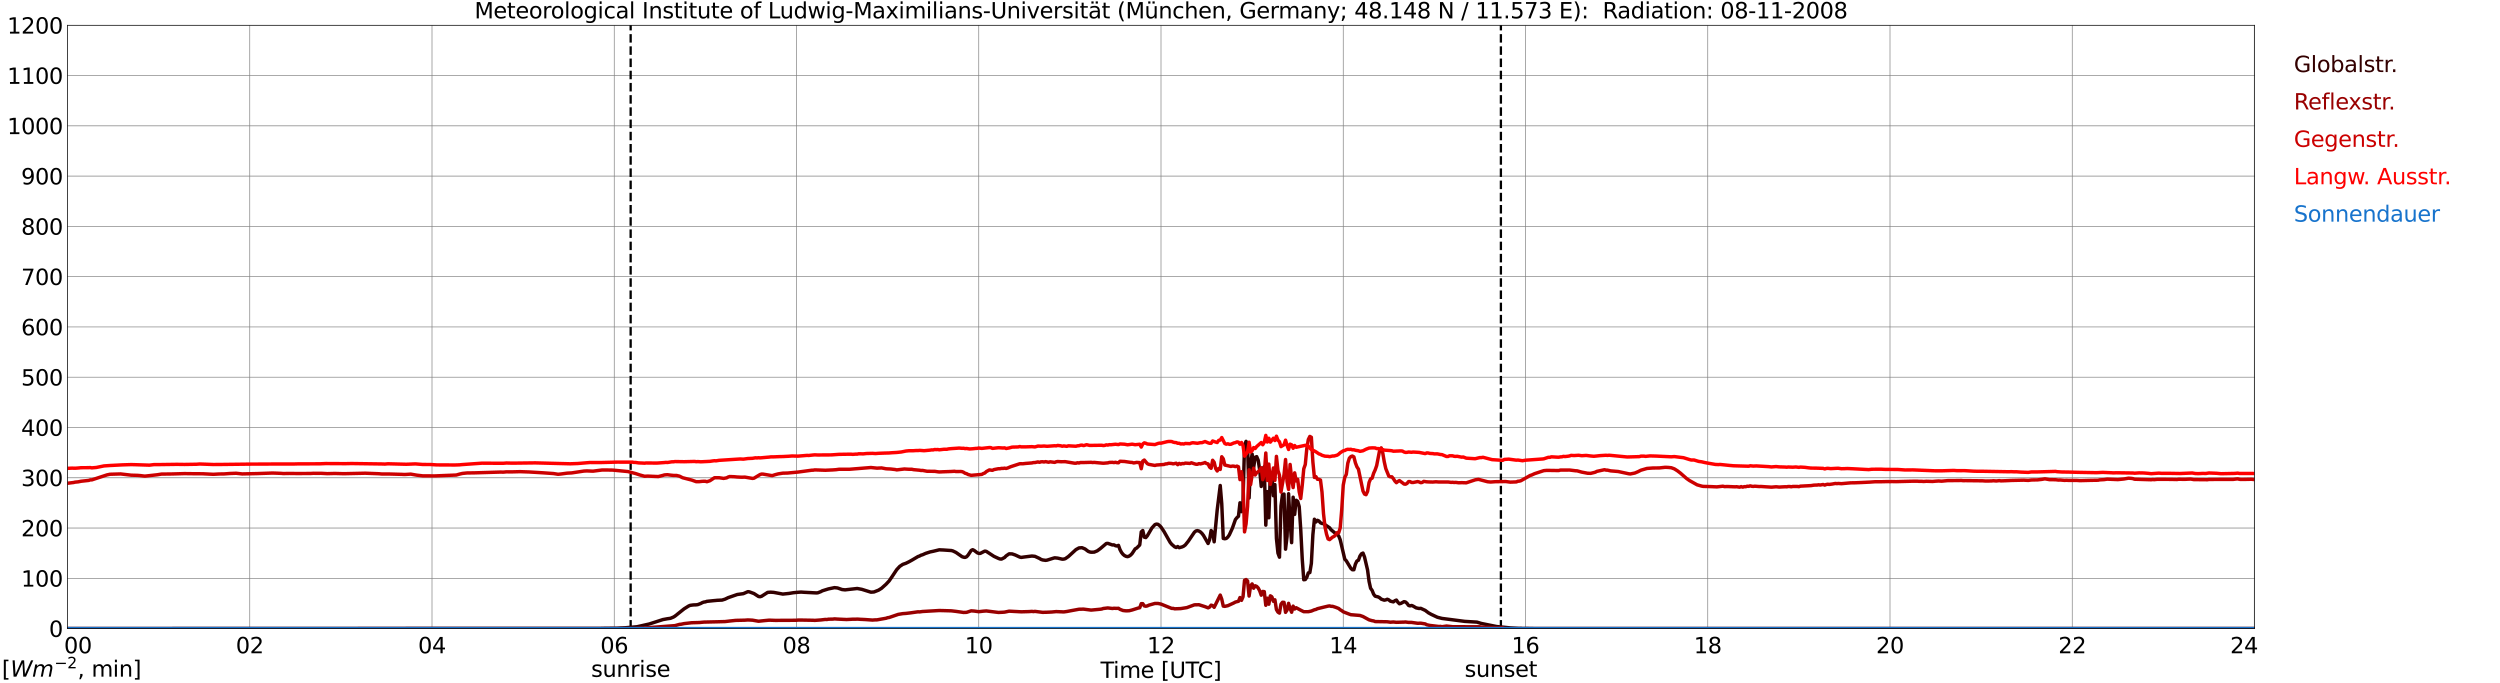<?xml version="1.0" encoding="utf-8" standalone="no"?>
<!DOCTYPE svg PUBLIC "-//W3C//DTD SVG 1.1//EN"
  "http://www.w3.org/Graphics/SVG/1.1/DTD/svg11.dtd">
<svg xmlns:xlink="http://www.w3.org/1999/xlink" width="1085.4pt" height="296.64pt" viewBox="0 0 1085.4 296.64" xmlns="http://www.w3.org/2000/svg" version="1.1">
 <defs>
  <style type="text/css">*{stroke-linejoin: round; stroke-linecap: butt}</style>
 </defs>
 <g id="figure_1">
  <g id="patch_1">
   <path d="M 0 296.64 
L 1085.4 296.64 
L 1085.4 0 
L 0 0 
z
" style="fill: #ffffff"/>
  </g>
  <g id="axes_1">
   <g id="patch_2">
    <path d="M 29.306 272.909 
L 978.814 272.909 
L 978.814 10.976 
L 29.306 10.976 
z
" style="fill: #ffffff"/>
   </g>
   <g id="patch_3">
    <path d="M 978.814 272.909 
L 978.814 272.909 
L 978.814 10.976 
L 978.814 10.976 
z
" clip-path="url(#p87b97f15d3)" style="fill: #d3d3d3; opacity: 0.25; stroke: #d3d3d3; stroke-linejoin: miter"/>
   </g>
   <g id="matplotlib.axis_1">
    <g id="xtick_1">
     <g id="line2d_1">
      <path d="M 29.306 272.909 
L 29.306 10.976 
" clip-path="url(#p87b97f15d3)" style="fill: none; stroke: #808080; stroke-width: 0.3; stroke-linecap: square"/>
     </g>
     <g id="line2d_2"/>
     <g id="text_1">
      <!--    00 -->
      <g transform="translate(18.733 283.627) scale(0.095 -0.095)">
       <defs>
        <path id="DejaVuSans-20" transform="scale(0.016)"/>
        <path id="DejaVuSans-30" d="M 2034 4250 
Q 1547 4250 1301 3770 
Q 1056 3291 1056 2328 
Q 1056 1369 1301 889 
Q 1547 409 2034 409 
Q 2525 409 2770 889 
Q 3016 1369 3016 2328 
Q 3016 3291 2770 3770 
Q 2525 4250 2034 4250 
z
M 2034 4750 
Q 2819 4750 3233 4129 
Q 3647 3509 3647 2328 
Q 3647 1150 3233 529 
Q 2819 -91 2034 -91 
Q 1250 -91 836 529 
Q 422 1150 422 2328 
Q 422 3509 836 4129 
Q 1250 4750 2034 4750 
z
" transform="scale(0.016)"/>
       </defs>
       <use xlink:href="#DejaVuSans-20"/>
       <use xlink:href="#DejaVuSans-20" transform="translate(31.787 0)"/>
       <use xlink:href="#DejaVuSans-20" transform="translate(63.574 0)"/>
       <use xlink:href="#DejaVuSans-30" transform="translate(95.361 0)"/>
       <use xlink:href="#DejaVuSans-30" transform="translate(158.984 0)"/>
      </g>
     </g>
    </g>
    <g id="xtick_2">
     <g id="line2d_3">
      <path d="M 108.431 272.909 
L 108.431 10.976 
" clip-path="url(#p87b97f15d3)" style="fill: none; stroke: #808080; stroke-width: 0.3; stroke-linecap: square"/>
     </g>
     <g id="line2d_4"/>
     <g id="text_2">
      <!-- 02 -->
      <g transform="translate(102.387 283.627) scale(0.095 -0.095)">
       <defs>
        <path id="DejaVuSans-32" d="M 1228 531 
L 3431 531 
L 3431 0 
L 469 0 
L 469 531 
Q 828 903 1448 1529 
Q 2069 2156 2228 2338 
Q 2531 2678 2651 2914 
Q 2772 3150 2772 3378 
Q 2772 3750 2511 3984 
Q 2250 4219 1831 4219 
Q 1534 4219 1204 4116 
Q 875 4013 500 3803 
L 500 4441 
Q 881 4594 1212 4672 
Q 1544 4750 1819 4750 
Q 2544 4750 2975 4387 
Q 3406 4025 3406 3419 
Q 3406 3131 3298 2873 
Q 3191 2616 2906 2266 
Q 2828 2175 2409 1742 
Q 1991 1309 1228 531 
z
" transform="scale(0.016)"/>
       </defs>
       <use xlink:href="#DejaVuSans-30"/>
       <use xlink:href="#DejaVuSans-32" transform="translate(63.623 0)"/>
      </g>
     </g>
    </g>
    <g id="xtick_3">
     <g id="line2d_5">
      <path d="M 187.557 272.909 
L 187.557 10.976 
" clip-path="url(#p87b97f15d3)" style="fill: none; stroke: #808080; stroke-width: 0.3; stroke-linecap: square"/>
     </g>
     <g id="line2d_6"/>
     <g id="text_3">
      <!-- 04 -->
      <g transform="translate(181.513 283.627) scale(0.095 -0.095)">
       <defs>
        <path id="DejaVuSans-34" d="M 2419 4116 
L 825 1625 
L 2419 1625 
L 2419 4116 
z
M 2253 4666 
L 3047 4666 
L 3047 1625 
L 3713 1625 
L 3713 1100 
L 3047 1100 
L 3047 0 
L 2419 0 
L 2419 1100 
L 313 1100 
L 313 1709 
L 2253 4666 
z
" transform="scale(0.016)"/>
       </defs>
       <use xlink:href="#DejaVuSans-30"/>
       <use xlink:href="#DejaVuSans-34" transform="translate(63.623 0)"/>
      </g>
     </g>
    </g>
    <g id="xtick_4">
     <g id="line2d_7">
      <path d="M 266.683 272.909 
L 266.683 10.976 
" clip-path="url(#p87b97f15d3)" style="fill: none; stroke: #808080; stroke-width: 0.3; stroke-linecap: square"/>
     </g>
     <g id="line2d_8"/>
     <g id="text_4">
      <!-- 06 -->
      <g transform="translate(260.638 283.627) scale(0.095 -0.095)">
       <defs>
        <path id="DejaVuSans-36" d="M 2113 2584 
Q 1688 2584 1439 2293 
Q 1191 2003 1191 1497 
Q 1191 994 1439 701 
Q 1688 409 2113 409 
Q 2538 409 2786 701 
Q 3034 994 3034 1497 
Q 3034 2003 2786 2293 
Q 2538 2584 2113 2584 
z
M 3366 4563 
L 3366 3988 
Q 3128 4100 2886 4159 
Q 2644 4219 2406 4219 
Q 1781 4219 1451 3797 
Q 1122 3375 1075 2522 
Q 1259 2794 1537 2939 
Q 1816 3084 2150 3084 
Q 2853 3084 3261 2657 
Q 3669 2231 3669 1497 
Q 3669 778 3244 343 
Q 2819 -91 2113 -91 
Q 1303 -91 875 529 
Q 447 1150 447 2328 
Q 447 3434 972 4092 
Q 1497 4750 2381 4750 
Q 2619 4750 2861 4703 
Q 3103 4656 3366 4563 
z
" transform="scale(0.016)"/>
       </defs>
       <use xlink:href="#DejaVuSans-30"/>
       <use xlink:href="#DejaVuSans-36" transform="translate(63.623 0)"/>
      </g>
     </g>
    </g>
    <g id="xtick_5">
     <g id="line2d_9">
      <path d="M 345.808 272.909 
L 345.808 10.976 
" clip-path="url(#p87b97f15d3)" style="fill: none; stroke: #808080; stroke-width: 0.3; stroke-linecap: square"/>
     </g>
     <g id="line2d_10"/>
     <g id="text_5">
      <!-- 08 -->
      <g transform="translate(339.764 283.627) scale(0.095 -0.095)">
       <defs>
        <path id="DejaVuSans-38" d="M 2034 2216 
Q 1584 2216 1326 1975 
Q 1069 1734 1069 1313 
Q 1069 891 1326 650 
Q 1584 409 2034 409 
Q 2484 409 2743 651 
Q 3003 894 3003 1313 
Q 3003 1734 2745 1975 
Q 2488 2216 2034 2216 
z
M 1403 2484 
Q 997 2584 770 2862 
Q 544 3141 544 3541 
Q 544 4100 942 4425 
Q 1341 4750 2034 4750 
Q 2731 4750 3128 4425 
Q 3525 4100 3525 3541 
Q 3525 3141 3298 2862 
Q 3072 2584 2669 2484 
Q 3125 2378 3379 2068 
Q 3634 1759 3634 1313 
Q 3634 634 3220 271 
Q 2806 -91 2034 -91 
Q 1263 -91 848 271 
Q 434 634 434 1313 
Q 434 1759 690 2068 
Q 947 2378 1403 2484 
z
M 1172 3481 
Q 1172 3119 1398 2916 
Q 1625 2713 2034 2713 
Q 2441 2713 2670 2916 
Q 2900 3119 2900 3481 
Q 2900 3844 2670 4047 
Q 2441 4250 2034 4250 
Q 1625 4250 1398 4047 
Q 1172 3844 1172 3481 
z
" transform="scale(0.016)"/>
       </defs>
       <use xlink:href="#DejaVuSans-30"/>
       <use xlink:href="#DejaVuSans-38" transform="translate(63.623 0)"/>
      </g>
     </g>
    </g>
    <g id="xtick_6">
     <g id="line2d_11">
      <path d="M 424.934 272.909 
L 424.934 10.976 
" clip-path="url(#p87b97f15d3)" style="fill: none; stroke: #808080; stroke-width: 0.3; stroke-linecap: square"/>
     </g>
     <g id="line2d_12"/>
     <g id="text_6">
      <!-- 10 -->
      <g transform="translate(418.89 283.627) scale(0.095 -0.095)">
       <defs>
        <path id="DejaVuSans-31" d="M 794 531 
L 1825 531 
L 1825 4091 
L 703 3866 
L 703 4441 
L 1819 4666 
L 2450 4666 
L 2450 531 
L 3481 531 
L 3481 0 
L 794 0 
L 794 531 
z
" transform="scale(0.016)"/>
       </defs>
       <use xlink:href="#DejaVuSans-31"/>
       <use xlink:href="#DejaVuSans-30" transform="translate(63.623 0)"/>
      </g>
     </g>
    </g>
    <g id="xtick_7">
     <g id="line2d_13">
      <path d="M 504.06 272.909 
L 504.06 10.976 
" clip-path="url(#p87b97f15d3)" style="fill: none; stroke: #808080; stroke-width: 0.3; stroke-linecap: square"/>
     </g>
     <g id="line2d_14"/>
     <g id="text_7">
      <!-- 12 -->
      <g transform="translate(498.015 283.627) scale(0.095 -0.095)">
       <use xlink:href="#DejaVuSans-31"/>
       <use xlink:href="#DejaVuSans-32" transform="translate(63.623 0)"/>
      </g>
     </g>
    </g>
    <g id="xtick_8">
     <g id="line2d_15">
      <path d="M 583.185 272.909 
L 583.185 10.976 
" clip-path="url(#p87b97f15d3)" style="fill: none; stroke: #808080; stroke-width: 0.3; stroke-linecap: square"/>
     </g>
     <g id="line2d_16"/>
     <g id="text_8">
      <!-- 14 -->
      <g transform="translate(577.141 283.627) scale(0.095 -0.095)">
       <use xlink:href="#DejaVuSans-31"/>
       <use xlink:href="#DejaVuSans-34" transform="translate(63.623 0)"/>
      </g>
     </g>
    </g>
    <g id="xtick_9">
     <g id="line2d_17">
      <path d="M 662.311 272.909 
L 662.311 10.976 
" clip-path="url(#p87b97f15d3)" style="fill: none; stroke: #808080; stroke-width: 0.3; stroke-linecap: square"/>
     </g>
     <g id="line2d_18"/>
     <g id="text_9">
      <!-- 16 -->
      <g transform="translate(656.267 283.627) scale(0.095 -0.095)">
       <use xlink:href="#DejaVuSans-31"/>
       <use xlink:href="#DejaVuSans-36" transform="translate(63.623 0)"/>
      </g>
     </g>
    </g>
    <g id="xtick_10">
     <g id="line2d_19">
      <path d="M 741.437 272.909 
L 741.437 10.976 
" clip-path="url(#p87b97f15d3)" style="fill: none; stroke: #808080; stroke-width: 0.3; stroke-linecap: square"/>
     </g>
     <g id="line2d_20"/>
     <g id="text_10">
      <!-- 18 -->
      <g transform="translate(735.392 283.627) scale(0.095 -0.095)">
       <use xlink:href="#DejaVuSans-31"/>
       <use xlink:href="#DejaVuSans-38" transform="translate(63.623 0)"/>
      </g>
     </g>
    </g>
    <g id="xtick_11">
     <g id="line2d_21">
      <path d="M 820.562 272.909 
L 820.562 10.976 
" clip-path="url(#p87b97f15d3)" style="fill: none; stroke: #808080; stroke-width: 0.3; stroke-linecap: square"/>
     </g>
     <g id="line2d_22"/>
     <g id="text_11">
      <!-- 20 -->
      <g transform="translate(814.518 283.627) scale(0.095 -0.095)">
       <use xlink:href="#DejaVuSans-32"/>
       <use xlink:href="#DejaVuSans-30" transform="translate(63.623 0)"/>
      </g>
     </g>
    </g>
    <g id="xtick_12">
     <g id="line2d_23">
      <path d="M 899.688 272.909 
L 899.688 10.976 
" clip-path="url(#p87b97f15d3)" style="fill: none; stroke: #808080; stroke-width: 0.3; stroke-linecap: square"/>
     </g>
     <g id="line2d_24"/>
     <g id="text_12">
      <!-- 22 -->
      <g transform="translate(893.644 283.627) scale(0.095 -0.095)">
       <use xlink:href="#DejaVuSans-32"/>
       <use xlink:href="#DejaVuSans-32" transform="translate(63.623 0)"/>
      </g>
     </g>
    </g>
    <g id="xtick_13">
     <g id="line2d_25">
      <path d="M 978.814 272.909 
L 978.814 10.976 
" clip-path="url(#p87b97f15d3)" style="fill: none; stroke: #808080; stroke-width: 0.3; stroke-linecap: square"/>
     </g>
     <g id="line2d_26"/>
     <g id="text_13">
      <!-- 24    -->
      <g transform="translate(968.241 283.627) scale(0.095 -0.095)">
       <use xlink:href="#DejaVuSans-32"/>
       <use xlink:href="#DejaVuSans-34" transform="translate(63.623 0)"/>
       <use xlink:href="#DejaVuSans-20" transform="translate(127.246 0)"/>
       <use xlink:href="#DejaVuSans-20" transform="translate(159.033 0)"/>
       <use xlink:href="#DejaVuSans-20" transform="translate(190.82 0)"/>
      </g>
     </g>
    </g>
    <g id="text_14">
     <!-- Time [UTC] -->
     <g transform="translate(477.806 294.322) scale(0.095 -0.095)">
      <defs>
       <path id="DejaVuSans-54" d="M -19 4666 
L 3928 4666 
L 3928 4134 
L 2272 4134 
L 2272 0 
L 1638 0 
L 1638 4134 
L -19 4134 
L -19 4666 
z
" transform="scale(0.016)"/>
       <path id="DejaVuSans-69" d="M 603 3500 
L 1178 3500 
L 1178 0 
L 603 0 
L 603 3500 
z
M 603 4863 
L 1178 4863 
L 1178 4134 
L 603 4134 
L 603 4863 
z
" transform="scale(0.016)"/>
       <path id="DejaVuSans-6d" d="M 3328 2828 
Q 3544 3216 3844 3400 
Q 4144 3584 4550 3584 
Q 5097 3584 5394 3201 
Q 5691 2819 5691 2113 
L 5691 0 
L 5113 0 
L 5113 2094 
Q 5113 2597 4934 2840 
Q 4756 3084 4391 3084 
Q 3944 3084 3684 2787 
Q 3425 2491 3425 1978 
L 3425 0 
L 2847 0 
L 2847 2094 
Q 2847 2600 2669 2842 
Q 2491 3084 2119 3084 
Q 1678 3084 1418 2786 
Q 1159 2488 1159 1978 
L 1159 0 
L 581 0 
L 581 3500 
L 1159 3500 
L 1159 2956 
Q 1356 3278 1631 3431 
Q 1906 3584 2284 3584 
Q 2666 3584 2933 3390 
Q 3200 3197 3328 2828 
z
" transform="scale(0.016)"/>
       <path id="DejaVuSans-65" d="M 3597 1894 
L 3597 1613 
L 953 1613 
Q 991 1019 1311 708 
Q 1631 397 2203 397 
Q 2534 397 2845 478 
Q 3156 559 3463 722 
L 3463 178 
Q 3153 47 2828 -22 
Q 2503 -91 2169 -91 
Q 1331 -91 842 396 
Q 353 884 353 1716 
Q 353 2575 817 3079 
Q 1281 3584 2069 3584 
Q 2775 3584 3186 3129 
Q 3597 2675 3597 1894 
z
M 3022 2063 
Q 3016 2534 2758 2815 
Q 2500 3097 2075 3097 
Q 1594 3097 1305 2825 
Q 1016 2553 972 2059 
L 3022 2063 
z
" transform="scale(0.016)"/>
       <path id="DejaVuSans-5b" d="M 550 4863 
L 1875 4863 
L 1875 4416 
L 1125 4416 
L 1125 -397 
L 1875 -397 
L 1875 -844 
L 550 -844 
L 550 4863 
z
" transform="scale(0.016)"/>
       <path id="DejaVuSans-55" d="M 556 4666 
L 1191 4666 
L 1191 1831 
Q 1191 1081 1462 751 
Q 1734 422 2344 422 
Q 2950 422 3222 751 
Q 3494 1081 3494 1831 
L 3494 4666 
L 4128 4666 
L 4128 1753 
Q 4128 841 3676 375 
Q 3225 -91 2344 -91 
Q 1459 -91 1007 375 
Q 556 841 556 1753 
L 556 4666 
z
" transform="scale(0.016)"/>
       <path id="DejaVuSans-43" d="M 4122 4306 
L 4122 3641 
Q 3803 3938 3442 4084 
Q 3081 4231 2675 4231 
Q 1875 4231 1450 3742 
Q 1025 3253 1025 2328 
Q 1025 1406 1450 917 
Q 1875 428 2675 428 
Q 3081 428 3442 575 
Q 3803 722 4122 1019 
L 4122 359 
Q 3791 134 3420 21 
Q 3050 -91 2638 -91 
Q 1578 -91 968 557 
Q 359 1206 359 2328 
Q 359 3453 968 4101 
Q 1578 4750 2638 4750 
Q 3056 4750 3426 4639 
Q 3797 4528 4122 4306 
z
" transform="scale(0.016)"/>
       <path id="DejaVuSans-5d" d="M 1947 4863 
L 1947 -844 
L 622 -844 
L 622 -397 
L 1369 -397 
L 1369 4416 
L 622 4416 
L 622 4863 
L 1947 4863 
z
" transform="scale(0.016)"/>
      </defs>
      <use xlink:href="#DejaVuSans-54"/>
      <use xlink:href="#DejaVuSans-69" transform="translate(57.959 0)"/>
      <use xlink:href="#DejaVuSans-6d" transform="translate(85.742 0)"/>
      <use xlink:href="#DejaVuSans-65" transform="translate(183.154 0)"/>
      <use xlink:href="#DejaVuSans-20" transform="translate(244.678 0)"/>
      <use xlink:href="#DejaVuSans-5b" transform="translate(276.465 0)"/>
      <use xlink:href="#DejaVuSans-55" transform="translate(315.479 0)"/>
      <use xlink:href="#DejaVuSans-54" transform="translate(388.672 0)"/>
      <use xlink:href="#DejaVuSans-43" transform="translate(443.881 0)"/>
      <use xlink:href="#DejaVuSans-5d" transform="translate(513.705 0)"/>
     </g>
    </g>
   </g>
   <g id="matplotlib.axis_2">
    <g id="ytick_1">
     <g id="line2d_27">
      <path d="M 29.306 272.909 
L 978.814 272.909 
" clip-path="url(#p87b97f15d3)" style="fill: none; stroke: #808080; stroke-width: 0.3; stroke-linecap: square"/>
     </g>
     <g id="line2d_28"/>
     <g id="text_15">
      <!-- 0 -->
      <g transform="translate(21.261 276.518) scale(0.095 -0.095)">
       <use xlink:href="#DejaVuSans-30"/>
      </g>
     </g>
    </g>
    <g id="ytick_2">
     <g id="line2d_29">
      <path d="M 29.306 251.081 
L 978.814 251.081 
" clip-path="url(#p87b97f15d3)" style="fill: none; stroke: #808080; stroke-width: 0.3; stroke-linecap: square"/>
     </g>
     <g id="line2d_30"/>
     <g id="text_16">
      <!-- 100 -->
      <g transform="translate(9.173 254.69) scale(0.095 -0.095)">
       <use xlink:href="#DejaVuSans-31"/>
       <use xlink:href="#DejaVuSans-30" transform="translate(63.623 0)"/>
       <use xlink:href="#DejaVuSans-30" transform="translate(127.246 0)"/>
      </g>
     </g>
    </g>
    <g id="ytick_3">
     <g id="line2d_31">
      <path d="M 29.306 229.253 
L 978.814 229.253 
" clip-path="url(#p87b97f15d3)" style="fill: none; stroke: #808080; stroke-width: 0.3; stroke-linecap: square"/>
     </g>
     <g id="line2d_32"/>
     <g id="text_17">
      <!-- 200 -->
      <g transform="translate(9.173 232.863) scale(0.095 -0.095)">
       <use xlink:href="#DejaVuSans-32"/>
       <use xlink:href="#DejaVuSans-30" transform="translate(63.623 0)"/>
       <use xlink:href="#DejaVuSans-30" transform="translate(127.246 0)"/>
      </g>
     </g>
    </g>
    <g id="ytick_4">
     <g id="line2d_33">
      <path d="M 29.306 207.426 
L 978.814 207.426 
" clip-path="url(#p87b97f15d3)" style="fill: none; stroke: #808080; stroke-width: 0.3; stroke-linecap: square"/>
     </g>
     <g id="line2d_34"/>
     <g id="text_18">
      <!-- 300 -->
      <g transform="translate(9.173 211.035) scale(0.095 -0.095)">
       <defs>
        <path id="DejaVuSans-33" d="M 2597 2516 
Q 3050 2419 3304 2112 
Q 3559 1806 3559 1356 
Q 3559 666 3084 287 
Q 2609 -91 1734 -91 
Q 1441 -91 1130 -33 
Q 819 25 488 141 
L 488 750 
Q 750 597 1062 519 
Q 1375 441 1716 441 
Q 2309 441 2620 675 
Q 2931 909 2931 1356 
Q 2931 1769 2642 2001 
Q 2353 2234 1838 2234 
L 1294 2234 
L 1294 2753 
L 1863 2753 
Q 2328 2753 2575 2939 
Q 2822 3125 2822 3475 
Q 2822 3834 2567 4026 
Q 2313 4219 1838 4219 
Q 1578 4219 1281 4162 
Q 984 4106 628 3988 
L 628 4550 
Q 988 4650 1302 4700 
Q 1616 4750 1894 4750 
Q 2613 4750 3031 4423 
Q 3450 4097 3450 3541 
Q 3450 3153 3228 2886 
Q 3006 2619 2597 2516 
z
" transform="scale(0.016)"/>
       </defs>
       <use xlink:href="#DejaVuSans-33"/>
       <use xlink:href="#DejaVuSans-30" transform="translate(63.623 0)"/>
       <use xlink:href="#DejaVuSans-30" transform="translate(127.246 0)"/>
      </g>
     </g>
    </g>
    <g id="ytick_5">
     <g id="line2d_35">
      <path d="M 29.306 185.598 
L 978.814 185.598 
" clip-path="url(#p87b97f15d3)" style="fill: none; stroke: #808080; stroke-width: 0.3; stroke-linecap: square"/>
     </g>
     <g id="line2d_36"/>
     <g id="text_19">
      <!-- 400 -->
      <g transform="translate(9.173 189.207) scale(0.095 -0.095)">
       <use xlink:href="#DejaVuSans-34"/>
       <use xlink:href="#DejaVuSans-30" transform="translate(63.623 0)"/>
       <use xlink:href="#DejaVuSans-30" transform="translate(127.246 0)"/>
      </g>
     </g>
    </g>
    <g id="ytick_6">
     <g id="line2d_37">
      <path d="M 29.306 163.77 
L 978.814 163.77 
" clip-path="url(#p87b97f15d3)" style="fill: none; stroke: #808080; stroke-width: 0.3; stroke-linecap: square"/>
     </g>
     <g id="line2d_38"/>
     <g id="text_20">
      <!-- 500 -->
      <g transform="translate(9.173 167.379) scale(0.095 -0.095)">
       <defs>
        <path id="DejaVuSans-35" d="M 691 4666 
L 3169 4666 
L 3169 4134 
L 1269 4134 
L 1269 2991 
Q 1406 3038 1543 3061 
Q 1681 3084 1819 3084 
Q 2600 3084 3056 2656 
Q 3513 2228 3513 1497 
Q 3513 744 3044 326 
Q 2575 -91 1722 -91 
Q 1428 -91 1123 -41 
Q 819 9 494 109 
L 494 744 
Q 775 591 1075 516 
Q 1375 441 1709 441 
Q 2250 441 2565 725 
Q 2881 1009 2881 1497 
Q 2881 1984 2565 2268 
Q 2250 2553 1709 2553 
Q 1456 2553 1204 2497 
Q 953 2441 691 2322 
L 691 4666 
z
" transform="scale(0.016)"/>
       </defs>
       <use xlink:href="#DejaVuSans-35"/>
       <use xlink:href="#DejaVuSans-30" transform="translate(63.623 0)"/>
       <use xlink:href="#DejaVuSans-30" transform="translate(127.246 0)"/>
      </g>
     </g>
    </g>
    <g id="ytick_7">
     <g id="line2d_39">
      <path d="M 29.306 141.942 
L 978.814 141.942 
" clip-path="url(#p87b97f15d3)" style="fill: none; stroke: #808080; stroke-width: 0.3; stroke-linecap: square"/>
     </g>
     <g id="line2d_40"/>
     <g id="text_21">
      <!-- 600 -->
      <g transform="translate(9.173 145.551) scale(0.095 -0.095)">
       <use xlink:href="#DejaVuSans-36"/>
       <use xlink:href="#DejaVuSans-30" transform="translate(63.623 0)"/>
       <use xlink:href="#DejaVuSans-30" transform="translate(127.246 0)"/>
      </g>
     </g>
    </g>
    <g id="ytick_8">
     <g id="line2d_41">
      <path d="M 29.306 120.114 
L 978.814 120.114 
" clip-path="url(#p87b97f15d3)" style="fill: none; stroke: #808080; stroke-width: 0.3; stroke-linecap: square"/>
     </g>
     <g id="line2d_42"/>
     <g id="text_22">
      <!-- 700 -->
      <g transform="translate(9.173 123.724) scale(0.095 -0.095)">
       <defs>
        <path id="DejaVuSans-37" d="M 525 4666 
L 3525 4666 
L 3525 4397 
L 1831 0 
L 1172 0 
L 2766 4134 
L 525 4134 
L 525 4666 
z
" transform="scale(0.016)"/>
       </defs>
       <use xlink:href="#DejaVuSans-37"/>
       <use xlink:href="#DejaVuSans-30" transform="translate(63.623 0)"/>
       <use xlink:href="#DejaVuSans-30" transform="translate(127.246 0)"/>
      </g>
     </g>
    </g>
    <g id="ytick_9">
     <g id="line2d_43">
      <path d="M 29.306 98.287 
L 978.814 98.287 
" clip-path="url(#p87b97f15d3)" style="fill: none; stroke: #808080; stroke-width: 0.3; stroke-linecap: square"/>
     </g>
     <g id="line2d_44"/>
     <g id="text_23">
      <!-- 800 -->
      <g transform="translate(9.173 101.896) scale(0.095 -0.095)">
       <use xlink:href="#DejaVuSans-38"/>
       <use xlink:href="#DejaVuSans-30" transform="translate(63.623 0)"/>
       <use xlink:href="#DejaVuSans-30" transform="translate(127.246 0)"/>
      </g>
     </g>
    </g>
    <g id="ytick_10">
     <g id="line2d_45">
      <path d="M 29.306 76.459 
L 978.814 76.459 
" clip-path="url(#p87b97f15d3)" style="fill: none; stroke: #808080; stroke-width: 0.3; stroke-linecap: square"/>
     </g>
     <g id="line2d_46"/>
     <g id="text_24">
      <!-- 900 -->
      <g transform="translate(9.173 80.068) scale(0.095 -0.095)">
       <defs>
        <path id="DejaVuSans-39" d="M 703 97 
L 703 672 
Q 941 559 1184 500 
Q 1428 441 1663 441 
Q 2288 441 2617 861 
Q 2947 1281 2994 2138 
Q 2813 1869 2534 1725 
Q 2256 1581 1919 1581 
Q 1219 1581 811 2004 
Q 403 2428 403 3163 
Q 403 3881 828 4315 
Q 1253 4750 1959 4750 
Q 2769 4750 3195 4129 
Q 3622 3509 3622 2328 
Q 3622 1225 3098 567 
Q 2575 -91 1691 -91 
Q 1453 -91 1209 -44 
Q 966 3 703 97 
z
M 1959 2075 
Q 2384 2075 2632 2365 
Q 2881 2656 2881 3163 
Q 2881 3666 2632 3958 
Q 2384 4250 1959 4250 
Q 1534 4250 1286 3958 
Q 1038 3666 1038 3163 
Q 1038 2656 1286 2365 
Q 1534 2075 1959 2075 
z
" transform="scale(0.016)"/>
       </defs>
       <use xlink:href="#DejaVuSans-39"/>
       <use xlink:href="#DejaVuSans-30" transform="translate(63.623 0)"/>
       <use xlink:href="#DejaVuSans-30" transform="translate(127.246 0)"/>
      </g>
     </g>
    </g>
    <g id="ytick_11">
     <g id="line2d_47">
      <path d="M 29.306 54.631 
L 978.814 54.631 
" clip-path="url(#p87b97f15d3)" style="fill: none; stroke: #808080; stroke-width: 0.3; stroke-linecap: square"/>
     </g>
     <g id="line2d_48"/>
     <g id="text_25">
      <!-- 1000 -->
      <g transform="translate(3.128 58.24) scale(0.095 -0.095)">
       <use xlink:href="#DejaVuSans-31"/>
       <use xlink:href="#DejaVuSans-30" transform="translate(63.623 0)"/>
       <use xlink:href="#DejaVuSans-30" transform="translate(127.246 0)"/>
       <use xlink:href="#DejaVuSans-30" transform="translate(190.869 0)"/>
      </g>
     </g>
    </g>
    <g id="ytick_12">
     <g id="line2d_49">
      <path d="M 29.306 32.803 
L 978.814 32.803 
" clip-path="url(#p87b97f15d3)" style="fill: none; stroke: #808080; stroke-width: 0.3; stroke-linecap: square"/>
     </g>
     <g id="line2d_50"/>
     <g id="text_26">
      <!-- 1100 -->
      <g transform="translate(3.128 36.413) scale(0.095 -0.095)">
       <use xlink:href="#DejaVuSans-31"/>
       <use xlink:href="#DejaVuSans-31" transform="translate(63.623 0)"/>
       <use xlink:href="#DejaVuSans-30" transform="translate(127.246 0)"/>
       <use xlink:href="#DejaVuSans-30" transform="translate(190.869 0)"/>
      </g>
     </g>
    </g>
    <g id="ytick_13">
     <g id="line2d_51">
      <path d="M 29.306 10.976 
L 978.814 10.976 
" clip-path="url(#p87b97f15d3)" style="fill: none; stroke: #808080; stroke-width: 0.3; stroke-linecap: square"/>
     </g>
     <g id="line2d_52"/>
     <g id="text_27">
      <!-- 1200 -->
      <g transform="translate(3.128 14.585) scale(0.095 -0.095)">
       <use xlink:href="#DejaVuSans-31"/>
       <use xlink:href="#DejaVuSans-32" transform="translate(63.623 0)"/>
       <use xlink:href="#DejaVuSans-30" transform="translate(127.246 0)"/>
       <use xlink:href="#DejaVuSans-30" transform="translate(190.869 0)"/>
      </g>
     </g>
    </g>
   </g>
   <g id="line2d_53">
    <path d="M 273.804 272.909 
L 273.804 10.976 
" clip-path="url(#p87b97f15d3)" style="fill: none; stroke-dasharray: 3.7,1.6; stroke-dashoffset: 0; stroke: #000000"/>
   </g>
   <g id="line2d_54">
    <path d="M 651.629 272.909 
L 651.629 10.976 
" clip-path="url(#p87b97f15d3)" style="fill: none; stroke-dasharray: 3.7,1.6; stroke-dashoffset: 0; stroke: #000000"/>
   </g>
   <g id="line2d_55">
    <path d="M 29.306 272.909 
L 260.748 272.843 
L 262.726 272.797 
L 268.002 272.752 
L 269.32 272.66 
L 271.298 272.568 
L 276.573 272.11 
L 281.849 270.92 
L 283.827 270.281 
L 287.783 268.999 
L 289.761 268.633 
L 291.08 268.449 
L 292.399 267.899 
L 293.058 267.489 
L 297.014 264.33 
L 298.992 263.095 
L 299.652 262.82 
L 300.971 262.639 
L 302.289 262.593 
L 302.949 262.501 
L 304.267 261.997 
L 304.927 261.63 
L 305.586 261.401 
L 306.246 261.312 
L 306.905 261.083 
L 309.543 260.807 
L 311.521 260.624 
L 313.499 260.532 
L 314.818 260.12 
L 316.136 259.48 
L 320.093 258.107 
L 322.73 257.741 
L 324.708 256.872 
L 325.368 256.964 
L 327.346 257.695 
L 329.324 258.976 
L 329.983 259.068 
L 330.643 258.884 
L 333.28 257.193 
L 334.599 257.101 
L 335.918 257.193 
L 339.874 257.924 
L 342.512 257.649 
L 344.49 257.33 
L 346.468 257.147 
L 347.787 257.055 
L 349.105 257.147 
L 354.38 257.422 
L 355.04 257.376 
L 356.359 256.872 
L 357.018 256.505 
L 359.655 255.682 
L 362.293 255.132 
L 363.612 255.27 
L 365.59 255.957 
L 366.909 256.095 
L 368.887 255.866 
L 372.184 255.499 
L 374.162 255.866 
L 376.799 256.689 
L 378.118 257.101 
L 379.437 257.009 
L 381.415 256.232 
L 382.734 255.407 
L 384.712 253.624 
L 386.031 252.205 
L 387.349 250.282 
L 389.328 247.307 
L 390.646 245.89 
L 391.965 245.019 
L 393.284 244.563 
L 394.603 243.922 
L 395.921 243.19 
L 398.559 241.634 
L 399.218 241.405 
L 399.878 241.038 
L 400.537 240.855 
L 401.856 240.261 
L 403.834 239.619 
L 405.153 239.346 
L 407.79 238.705 
L 409.768 238.796 
L 413.065 239.026 
L 413.725 239.209 
L 415.043 239.848 
L 417.681 241.68 
L 418.34 241.909 
L 419 242.001 
L 419.659 241.726 
L 420.318 240.992 
L 421.637 238.98 
L 422.297 238.659 
L 422.956 238.98 
L 424.275 239.986 
L 424.934 240.261 
L 425.593 240.261 
L 427.572 239.255 
L 428.231 239.392 
L 431.528 241.542 
L 433.506 242.457 
L 434.165 242.686 
L 434.825 242.732 
L 436.144 242.047 
L 436.803 241.359 
L 438.122 240.444 
L 439.44 240.49 
L 440.759 240.946 
L 442.737 241.863 
L 443.397 242.001 
L 444.716 241.817 
L 448.012 241.405 
L 449.331 241.542 
L 451.309 242.457 
L 451.969 242.869 
L 452.628 243.099 
L 453.947 243.282 
L 454.606 243.19 
L 457.244 242.365 
L 457.903 242.182 
L 459.222 242.319 
L 461.2 242.778 
L 461.859 242.732 
L 462.519 242.549 
L 463.838 241.634 
L 467.134 238.613 
L 468.453 237.882 
L 469.772 237.79 
L 471.091 238.338 
L 472.409 239.346 
L 473.069 239.619 
L 473.728 239.757 
L 475.047 239.711 
L 476.366 239.163 
L 477.685 238.203 
L 480.322 235.959 
L 480.981 235.913 
L 482.96 236.601 
L 483.619 236.555 
L 484.278 236.921 
L 484.938 237.057 
L 485.597 236.784 
L 486.256 238.613 
L 486.916 239.848 
L 487.575 240.674 
L 488.235 241.221 
L 488.894 241.542 
L 489.553 241.68 
L 490.213 241.451 
L 490.872 240.992 
L 491.532 240.307 
L 492.85 238.292 
L 493.51 237.928 
L 494.828 236.601 
L 495.488 230.925 
L 496.147 230.332 
L 496.807 233.213 
L 497.466 233.396 
L 498.125 232.619 
L 500.103 229.234 
L 501.422 227.769 
L 502.082 227.54 
L 502.741 227.631 
L 503.4 228.134 
L 504.06 228.821 
L 505.379 230.788 
L 508.016 235.457 
L 508.675 236.28 
L 509.994 237.423 
L 510.654 237.698 
L 511.313 237.286 
L 511.972 237.79 
L 513.291 237.423 
L 513.95 237.103 
L 514.61 236.601 
L 515.929 234.953 
L 518.566 231.063 
L 519.226 230.515 
L 519.885 230.377 
L 520.544 230.561 
L 521.204 230.971 
L 521.863 231.613 
L 522.522 232.482 
L 524.501 235.959 
L 525.16 234.267 
L 525.819 230.332 
L 526.479 231.2 
L 527.138 235.228 
L 528.457 221.408 
L 529.776 210.791 
L 530.435 218.708 
L 531.094 233.763 
L 531.754 233.9 
L 532.413 233.763 
L 533.073 233.167 
L 533.732 232.207 
L 535.051 229.323 
L 536.369 225.571 
L 537.029 224.748 
L 537.688 224.152 
L 538.348 218.296 
L 539.007 222.14 
L 539.666 217.702 
L 540.326 193.22 
L 540.985 191.618 
L 541.644 193.493 
L 542.304 216.192 
L 542.963 200.862 
L 543.623 197.156 
L 544.282 202.966 
L 544.941 198.526 
L 545.601 198.253 
L 546.26 199.808 
L 546.919 204.156 
L 547.579 211.204 
L 548.238 203.47 
L 548.898 202.645 
L 549.557 227.996 
L 550.216 213.446 
L 550.876 224.794 
L 551.535 205.529 
L 552.195 206.125 
L 552.854 215.229 
L 553.513 210.379 
L 554.173 233.763 
L 554.832 240.124 
L 555.491 241.909 
L 556.151 219.669 
L 556.81 214.681 
L 557.47 214.498 
L 558.129 238.43 
L 558.788 232.894 
L 559.448 214.36 
L 560.107 226.35 
L 560.766 235.594 
L 561.426 215.871 
L 562.085 223.329 
L 562.745 217.198 
L 563.404 217.656 
L 564.063 219.944 
L 564.723 229.873 
L 565.382 242.732 
L 566.042 251.701 
L 566.701 251.609 
L 567.36 250.649 
L 568.02 248.726 
L 568.679 248.588 
L 569.338 244.609 
L 569.998 232.161 
L 570.657 225.433 
L 571.317 226.625 
L 571.976 225.892 
L 572.635 226.213 
L 573.295 226.99 
L 573.954 227.265 
L 574.613 227.356 
L 577.251 229.142 
L 577.91 230.011 
L 579.889 231.659 
L 580.548 232.069 
L 581.207 232.665 
L 581.867 234.359 
L 583.845 242.778 
L 584.504 243.463 
L 586.482 246.759 
L 587.142 247.353 
L 587.801 247.353 
L 588.46 244.928 
L 589.12 243.555 
L 589.779 243.236 
L 590.439 241.405 
L 591.098 240.444 
L 591.757 240.124 
L 592.417 241.817 
L 593.736 247.445 
L 594.395 252.432 
L 595.054 255.407 
L 595.714 256.322 
L 596.373 257.97 
L 597.032 258.839 
L 598.351 259.159 
L 599.011 259.526 
L 599.67 260.12 
L 600.989 260.578 
L 601.648 260.441 
L 602.307 260.166 
L 602.967 260.441 
L 603.626 260.991 
L 604.945 261.312 
L 605.604 260.807 
L 606.264 260.532 
L 606.923 261.493 
L 607.582 262.135 
L 608.242 261.951 
L 609.561 261.22 
L 610.22 261.358 
L 610.879 261.951 
L 611.539 262.866 
L 612.198 263.049 
L 612.858 262.866 
L 613.517 263.141 
L 614.836 263.92 
L 616.154 264.193 
L 616.814 264.101 
L 618.792 265.018 
L 620.111 266.024 
L 621.429 266.756 
L 624.067 267.991 
L 626.045 268.495 
L 635.936 269.777 
L 641.211 270.097 
L 643.189 270.691 
L 649.783 272.018 
L 653.08 272.339 
L 655.717 272.614 
L 659.674 272.843 
L 660.333 272.797 
L 660.992 272.889 
L 662.97 272.843 
L 664.289 272.889 
L 668.246 272.909 
L 978.154 272.909 
L 978.154 272.909 
" clip-path="url(#p87b97f15d3)" style="fill: none; stroke: #330000; stroke-width: 1.5; stroke-linecap: square"/>
   </g>
   <g id="line2d_56">
    <path d="M 29.306 272.909 
L 275.914 272.883 
L 277.233 272.743 
L 279.211 272.697 
L 281.189 272.509 
L 282.508 272.418 
L 293.058 271.625 
L 295.036 271.067 
L 295.696 271.021 
L 297.014 270.741 
L 300.311 270.37 
L 303.608 270.276 
L 305.586 270.091 
L 309.543 269.997 
L 311.521 269.951 
L 314.818 269.857 
L 316.796 269.624 
L 319.433 269.347 
L 323.39 269.253 
L 324.708 269.159 
L 326.686 269.253 
L 329.324 269.718 
L 331.961 269.438 
L 333.94 269.253 
L 336.577 269.347 
L 345.808 269.298 
L 346.468 269.207 
L 347.787 269.207 
L 353.062 269.298 
L 353.721 269.347 
L 355.04 269.253 
L 356.359 269.159 
L 358.337 268.927 
L 358.996 268.973 
L 359.655 268.834 
L 361.634 268.788 
L 362.293 268.694 
L 363.612 268.788 
L 367.568 268.973 
L 370.206 268.834 
L 371.524 268.834 
L 372.184 268.788 
L 373.502 268.879 
L 375.481 268.973 
L 378.777 269.207 
L 380.096 269.113 
L 380.756 269.113 
L 383.393 268.648 
L 384.712 268.414 
L 385.371 268.181 
L 386.031 268.089 
L 389.987 266.738 
L 391.965 266.413 
L 393.284 266.321 
L 395.262 266.088 
L 398.559 265.623 
L 399.218 265.669 
L 400.537 265.483 
L 407.79 265.064 
L 409.768 265.11 
L 413.065 265.204 
L 415.043 265.435 
L 418.34 265.902 
L 419.659 265.854 
L 421.637 265.204 
L 422.956 265.297 
L 424.934 265.575 
L 426.912 265.343 
L 428.231 265.249 
L 433.506 265.902 
L 435.484 265.808 
L 436.144 265.762 
L 437.462 265.483 
L 438.122 265.343 
L 443.397 265.623 
L 446.694 265.529 
L 448.012 265.435 
L 448.672 265.529 
L 449.331 265.435 
L 452.628 265.854 
L 454.606 265.808 
L 456.584 265.714 
L 458.563 265.529 
L 461.859 265.669 
L 463.178 265.483 
L 465.156 265.11 
L 468.453 264.505 
L 470.431 264.459 
L 473.728 264.878 
L 477.685 264.505 
L 478.344 264.411 
L 479.003 264.18 
L 480.981 263.946 
L 482.96 264.18 
L 483.619 264.086 
L 484.938 264.132 
L 485.597 264.086 
L 486.256 264.551 
L 487.575 265.064 
L 488.894 265.204 
L 490.213 265.158 
L 491.532 264.83 
L 494.169 263.992 
L 494.828 263.855 
L 495.488 262.084 
L 496.147 262.084 
L 496.807 263.062 
L 497.466 263.202 
L 498.125 263.062 
L 498.785 262.737 
L 501.422 261.993 
L 502.741 261.993 
L 504.06 262.272 
L 508.675 264.132 
L 509.335 264.132 
L 509.994 264.32 
L 512.632 264.226 
L 515.269 263.807 
L 518.566 262.597 
L 520.544 262.552 
L 523.182 263.388 
L 524.501 263.9 
L 525.16 263.575 
L 525.819 262.737 
L 526.479 262.923 
L 527.138 263.667 
L 529.776 258.363 
L 530.435 260.131 
L 531.094 263.156 
L 531.754 263.248 
L 533.073 262.968 
L 535.71 261.759 
L 536.369 261.386 
L 537.688 261.061 
L 538.348 259.432 
L 539.007 260.642 
L 539.666 259.107 
L 540.326 251.939 
L 540.985 251.614 
L 541.644 252.218 
L 542.304 258.78 
L 542.963 254.36 
L 543.623 253.521 
L 544.282 255.383 
L 544.941 254.314 
L 545.601 254.591 
L 546.26 255.289 
L 546.919 256.547 
L 547.579 258.409 
L 548.238 256.78 
L 548.898 256.872 
L 549.557 262.783 
L 550.216 259.712 
L 550.876 262.318 
L 551.535 258.688 
L 552.195 259.107 
L 552.854 261.061 
L 553.513 260.41 
L 554.173 264.645 
L 554.832 265.762 
L 555.491 266.181 
L 556.151 262.318 
L 556.81 261.48 
L 557.47 261.526 
L 558.129 265.854 
L 558.788 264.878 
L 559.448 261.945 
L 560.107 264.18 
L 560.766 265.808 
L 561.426 263.156 
L 562.085 264.411 
L 562.745 263.855 
L 564.723 264.924 
L 566.042 265.575 
L 568.02 265.575 
L 569.338 265.297 
L 570.657 264.739 
L 571.317 264.599 
L 571.976 264.272 
L 574.613 263.621 
L 576.592 263.156 
L 577.251 263.062 
L 577.91 263.248 
L 578.57 263.248 
L 579.889 263.667 
L 581.207 264.18 
L 581.867 264.739 
L 582.526 265.11 
L 583.185 265.623 
L 585.823 266.646 
L 586.482 266.878 
L 590.439 267.205 
L 591.757 267.67 
L 594.395 269.113 
L 595.714 269.484 
L 596.373 269.578 
L 597.032 269.857 
L 602.307 269.951 
L 603.626 270.137 
L 604.945 270.043 
L 606.264 270.183 
L 609.561 270.091 
L 610.22 270.043 
L 611.539 270.231 
L 612.858 270.231 
L 614.176 270.416 
L 615.495 270.602 
L 616.814 270.556 
L 618.792 270.881 
L 619.451 271.254 
L 620.77 271.534 
L 622.748 271.765 
L 624.726 271.999 
L 625.386 271.953 
L 626.045 272.092 
L 628.023 271.813 
L 630.661 272.092 
L 642.53 272.138 
L 643.189 272.278 
L 644.508 272.278 
L 645.167 272.37 
L 646.486 272.37 
L 650.442 272.603 
L 652.42 272.509 
L 653.08 272.909 
L 978.154 272.909 
L 978.154 272.909 
" clip-path="url(#p87b97f15d3)" style="fill: none; stroke: #990000; stroke-width: 1.5; stroke-linecap: square"/>
   </g>
   <g id="line2d_57">
    <path d="M 29.306 209.809 
L 31.943 209.488 
L 32.603 209.327 
L 33.921 209.198 
L 35.24 208.934 
L 38.537 208.574 
L 39.197 208.342 
L 39.856 208.349 
L 46.45 206.177 
L 47.768 205.904 
L 52.384 205.767 
L 57 206.306 
L 59.637 206.376 
L 60.956 206.485 
L 62.275 206.653 
L 62.934 206.714 
L 68.209 206.131 
L 70.187 205.819 
L 71.506 205.815 
L 74.803 205.773 
L 80.078 205.62 
L 84.694 205.679 
L 87.991 205.692 
L 92.606 205.926 
L 95.244 205.78 
L 97.222 205.762 
L 99.86 205.568 
L 102.497 205.47 
L 105.135 205.758 
L 111.728 205.607 
L 118.322 205.374 
L 120.3 205.444 
L 122.278 205.524 
L 122.938 205.599 
L 124.257 205.568 
L 125.575 205.546 
L 128.872 205.585 
L 134.807 205.566 
L 136.125 205.483 
L 137.444 205.507 
L 139.422 205.487 
L 142.06 205.638 
L 145.357 205.553 
L 149.313 205.66 
L 158.544 205.448 
L 164.479 205.675 
L 165.798 205.795 
L 169.094 205.795 
L 174.37 205.946 
L 175.688 206.009 
L 178.326 205.845 
L 180.963 206.299 
L 183.601 206.605 
L 188.876 206.62 
L 198.107 206.242 
L 199.426 205.86 
L 200.745 205.544 
L 202.723 205.341 
L 206.02 205.293 
L 217.229 204.952 
L 218.548 204.983 
L 219.867 204.852 
L 222.504 204.861 
L 225.801 204.773 
L 229.757 204.913 
L 235.692 205.271 
L 240.308 205.596 
L 242.286 205.911 
L 243.604 205.78 
L 246.242 205.422 
L 248.22 205.315 
L 253.495 204.518 
L 254.814 204.448 
L 257.451 204.564 
L 261.408 204.051 
L 263.386 204.053 
L 266.023 204.101 
L 272.617 204.73 
L 275.914 205.592 
L 277.892 206.24 
L 279.87 206.777 
L 281.189 206.699 
L 283.167 206.79 
L 285.805 206.906 
L 287.783 206.406 
L 288.442 206.201 
L 289.761 206.098 
L 291.08 206.277 
L 292.399 206.413 
L 293.717 206.417 
L 295.036 206.742 
L 296.355 207.412 
L 300.311 208.43 
L 302.289 209.137 
L 303.608 209.115 
L 304.927 208.962 
L 306.246 208.947 
L 306.905 209.148 
L 308.224 208.709 
L 310.202 207.406 
L 312.18 207.404 
L 314.158 207.705 
L 315.477 207.46 
L 316.136 207.105 
L 316.796 206.897 
L 318.774 206.974 
L 320.093 207.1 
L 322.071 207.192 
L 323.39 207.144 
L 326.027 207.594 
L 326.686 207.709 
L 327.346 207.622 
L 329.983 206.029 
L 330.643 205.823 
L 331.302 205.839 
L 334.599 206.4 
L 335.258 206.498 
L 336.577 206.083 
L 337.896 205.734 
L 339.874 205.428 
L 341.852 205.38 
L 345.149 205.077 
L 346.468 204.952 
L 352.402 204.151 
L 353.062 204.138 
L 353.721 204.007 
L 358.337 204.167 
L 361.634 204.012 
L 362.952 203.92 
L 364.271 203.737 
L 368.887 203.73 
L 378.118 202.981 
L 380.756 203.25 
L 382.734 203.158 
L 384.712 203.531 
L 386.69 203.625 
L 388.668 203.852 
L 389.328 204.005 
L 392.624 203.617 
L 394.603 203.734 
L 395.921 203.739 
L 396.581 203.9 
L 399.218 204.145 
L 399.878 204.269 
L 400.537 204.236 
L 402.515 204.608 
L 405.812 204.629 
L 407.131 204.83 
L 407.79 204.904 
L 409.768 204.817 
L 413.065 204.697 
L 414.384 204.61 
L 415.043 204.73 
L 417.022 204.701 
L 417.681 204.763 
L 418.34 205.031 
L 419 205.474 
L 419.659 205.644 
L 420.318 206.018 
L 421.637 206.367 
L 426.253 205.974 
L 426.912 205.594 
L 427.572 205.356 
L 428.231 204.741 
L 429.55 204.009 
L 430.869 204.202 
L 431.528 203.876 
L 433.506 203.49 
L 434.165 203.505 
L 434.825 203.35 
L 435.484 203.374 
L 436.144 203.254 
L 436.803 203.385 
L 437.462 203.195 
L 438.781 202.632 
L 442.737 201.34 
L 444.056 201.349 
L 445.375 201.196 
L 448.012 200.991 
L 448.672 200.829 
L 449.331 200.823 
L 450.65 200.543 
L 451.309 200.72 
L 451.969 200.489 
L 452.628 200.473 
L 453.287 200.58 
L 453.947 200.421 
L 455.266 200.687 
L 455.925 200.491 
L 457.903 200.748 
L 458.563 200.48 
L 459.222 200.375 
L 460.541 200.46 
L 462.519 200.443 
L 466.475 201.095 
L 467.134 201.119 
L 467.794 200.899 
L 468.453 201.021 
L 469.113 200.803 
L 470.431 200.816 
L 473.728 200.722 
L 474.388 200.816 
L 475.047 200.751 
L 476.366 200.882 
L 479.003 201.119 
L 480.981 200.958 
L 481.641 200.772 
L 482.96 200.729 
L 483.619 200.842 
L 484.278 200.707 
L 484.938 200.875 
L 485.597 200.921 
L 486.256 200.264 
L 488.235 200.36 
L 490.872 200.746 
L 491.532 200.775 
L 492.191 200.995 
L 493.51 200.755 
L 494.828 200.851 
L 495.488 203.494 
L 496.147 200.179 
L 496.807 199.74 
L 498.125 201.309 
L 498.785 201.606 
L 501.422 202.084 
L 502.082 201.894 
L 505.379 201.654 
L 506.038 201.412 
L 506.697 201.381 
L 507.357 201.143 
L 508.675 201.22 
L 509.335 201.397 
L 510.654 201.109 
L 511.313 201.744 
L 511.972 201.189 
L 512.632 201.501 
L 513.291 201.244 
L 513.95 201.307 
L 514.61 201.067 
L 515.929 201.148 
L 516.588 201.213 
L 517.247 200.919 
L 518.566 201.362 
L 519.226 201.554 
L 519.885 201.567 
L 520.544 201.277 
L 521.204 201.405 
L 522.522 201.065 
L 523.182 200.807 
L 523.841 201.266 
L 524.501 201.41 
L 525.16 202.811 
L 525.819 203.313 
L 526.479 199.832 
L 527.138 200.711 
L 527.797 203.446 
L 528.457 204.481 
L 529.116 203.383 
L 529.776 203.813 
L 530.435 198.302 
L 531.094 199.216 
L 531.754 201.894 
L 534.391 202.514 
L 535.051 202.355 
L 535.71 202.379 
L 536.369 202.606 
L 537.029 202.366 
L 537.688 202.654 
L 538.348 208.233 
L 539.007 204.824 
L 539.666 209.333 
L 540.326 230.925 
L 540.985 227.481 
L 541.644 219.872 
L 542.304 203.988 
L 542.963 210.379 
L 543.623 206.223 
L 544.282 203.276 
L 544.941 206.221 
L 545.601 205.206 
L 546.26 204.795 
L 546.919 204.088 
L 547.579 203.073 
L 548.238 208.255 
L 548.898 205.743 
L 549.557 196.682 
L 550.216 208.598 
L 550.876 201.491 
L 551.535 210.298 
L 552.195 207.166 
L 552.854 203.171 
L 553.513 208.561 
L 554.173 198.144 
L 554.832 204.254 
L 555.491 206.332 
L 556.151 213.631 
L 557.47 206.125 
L 558.129 199.513 
L 558.788 209.104 
L 559.448 212.492 
L 560.107 201.65 
L 560.766 207.648 
L 561.426 211.684 
L 562.085 205.297 
L 562.745 208.805 
L 563.404 208.091 
L 564.063 213.533 
L 564.723 216.421 
L 565.382 210.676 
L 566.042 203.547 
L 566.701 201.665 
L 567.36 194.757 
L 568.02 190.81 
L 568.679 189.483 
L 569.338 189.843 
L 569.998 200.541 
L 570.657 207.277 
L 571.317 206.941 
L 571.976 208.076 
L 572.635 208.115 
L 573.295 208.414 
L 573.954 213.622 
L 574.613 223.021 
L 575.273 228.843 
L 575.932 231.912 
L 576.592 233.983 
L 577.251 234.287 
L 578.57 233.187 
L 579.229 232.883 
L 579.889 232.213 
L 580.548 231.253 
L 581.207 231.333 
L 581.867 229.151 
L 582.526 221.299 
L 583.185 210.606 
L 583.845 207.279 
L 584.504 205.985 
L 585.164 201.1 
L 585.823 198.954 
L 586.482 198.234 
L 587.142 197.992 
L 587.801 198.369 
L 588.46 200.949 
L 589.12 202.68 
L 589.779 203.691 
L 591.757 213.188 
L 592.417 214.493 
L 593.076 214.775 
L 593.736 213.367 
L 594.395 209.484 
L 595.054 207.914 
L 595.714 207.611 
L 596.373 205.478 
L 597.032 204.042 
L 597.692 202.152 
L 599.011 195.357 
L 599.67 194.449 
L 600.329 196.586 
L 600.989 200.493 
L 601.648 203.431 
L 602.967 206.71 
L 603.626 207.03 
L 604.286 207.013 
L 604.945 207.812 
L 605.604 208.86 
L 606.264 209.562 
L 606.923 209.021 
L 607.582 208.657 
L 608.901 209.626 
L 609.561 210.145 
L 610.22 210.23 
L 610.879 209.886 
L 611.539 209.089 
L 612.198 209.093 
L 612.858 209.469 
L 613.517 209.475 
L 615.495 209.082 
L 616.154 209.253 
L 616.814 209.567 
L 617.473 209.453 
L 618.133 208.993 
L 619.451 209.196 
L 620.77 209.257 
L 622.089 209.287 
L 623.408 209.167 
L 624.726 209.277 
L 628.683 209.257 
L 630.001 209.434 
L 630.661 209.386 
L 631.32 209.477 
L 631.98 209.421 
L 633.298 209.602 
L 634.617 209.552 
L 636.595 209.619 
L 640.552 208.305 
L 641.87 208.104 
L 645.827 209.15 
L 647.145 209.281 
L 649.123 209.137 
L 653.08 209.071 
L 653.739 209.065 
L 655.717 209.325 
L 658.355 209.222 
L 659.014 208.936 
L 659.674 208.888 
L 660.333 208.7 
L 663.63 206.838 
L 664.289 206.439 
L 664.949 206.249 
L 666.267 205.642 
L 670.224 204.341 
L 671.542 204.217 
L 676.158 204.287 
L 676.817 204.276 
L 677.477 204.084 
L 681.433 204.071 
L 684.071 204.394 
L 684.73 204.422 
L 686.708 204.972 
L 689.346 205.476 
L 690.664 205.498 
L 691.983 205.179 
L 692.643 204.996 
L 693.302 204.645 
L 696.599 203.929 
L 697.258 204.101 
L 697.918 204.125 
L 699.236 204.429 
L 702.533 204.706 
L 707.149 205.699 
L 707.808 205.773 
L 709.786 205.374 
L 711.105 204.813 
L 712.424 204.143 
L 715.062 203.376 
L 717.699 203.18 
L 720.337 203.165 
L 722.974 202.881 
L 724.293 202.94 
L 725.612 203.075 
L 726.93 203.562 
L 728.249 204.389 
L 729.568 205.4 
L 732.205 207.714 
L 733.524 208.646 
L 736.821 210.495 
L 738.799 211.055 
L 739.459 211.173 
L 742.756 211.265 
L 745.393 211.383 
L 748.031 211.09 
L 748.69 211.267 
L 750.009 211.226 
L 753.306 211.365 
L 753.965 211.313 
L 755.284 211.516 
L 755.943 211.263 
L 756.602 211.509 
L 757.262 211.289 
L 757.921 211.315 
L 758.581 211.095 
L 759.24 211.149 
L 759.899 210.927 
L 760.559 211.132 
L 761.218 211.176 
L 761.878 211.09 
L 763.856 211.241 
L 764.515 211.204 
L 766.493 211.341 
L 767.812 211.42 
L 769.131 211.505 
L 771.109 211.331 
L 772.428 211.466 
L 775.065 211.324 
L 775.725 211.363 
L 776.384 211.219 
L 777.043 211.224 
L 777.703 211.346 
L 778.362 211.202 
L 780.34 211.206 
L 781 211.293 
L 781.659 211.069 
L 786.275 210.828 
L 787.593 210.621 
L 788.912 210.593 
L 789.572 210.477 
L 790.231 210.582 
L 791.55 210.348 
L 792.209 210.615 
L 792.868 210.366 
L 793.528 210.239 
L 794.187 210.324 
L 795.506 210.145 
L 796.825 209.899 
L 797.484 209.973 
L 798.143 209.901 
L 799.462 209.992 
L 803.419 209.634 
L 805.397 209.602 
L 808.034 209.495 
L 811.99 209.303 
L 813.969 209.159 
L 816.606 209.15 
L 819.903 209.071 
L 820.562 209.135 
L 821.222 209.069 
L 823.2 209.111 
L 829.794 208.932 
L 832.431 208.914 
L 833.091 208.973 
L 834.409 208.967 
L 835.069 209.052 
L 836.388 208.949 
L 839.025 209.034 
L 840.344 208.912 
L 841.663 208.831 
L 842.981 208.912 
L 845.619 208.661 
L 850.235 208.633 
L 851.553 208.593 
L 852.213 208.681 
L 853.531 208.672 
L 860.785 208.75 
L 862.103 208.847 
L 863.422 208.827 
L 864.741 208.794 
L 865.4 208.716 
L 866.719 208.822 
L 868.038 208.663 
L 868.697 208.783 
L 870.675 208.711 
L 873.313 208.587 
L 878.588 208.465 
L 880.566 208.571 
L 881.885 208.401 
L 883.204 208.358 
L 884.522 208.353 
L 886.5 208.122 
L 887.819 207.884 
L 889.797 208.244 
L 892.435 208.279 
L 893.754 208.432 
L 894.413 208.395 
L 896.391 208.569 
L 897.051 208.517 
L 898.369 208.582 
L 901.666 208.571 
L 902.985 208.672 
L 907.601 208.547 
L 910.898 208.493 
L 911.557 208.34 
L 913.535 208.229 
L 914.854 208.026 
L 919.469 208.222 
L 922.107 207.962 
L 924.085 207.607 
L 925.404 207.701 
L 926.063 207.814 
L 926.723 208.059 
L 933.976 208.286 
L 934.635 208.198 
L 935.295 208.251 
L 936.613 208.1 
L 942.548 208.128 
L 945.185 208.189 
L 945.845 208.074 
L 948.482 208.117 
L 951.12 207.984 
L 952.438 208.218 
L 958.373 208.275 
L 959.032 208.159 
L 969.582 208.131 
L 970.901 207.962 
L 971.561 207.904 
L 972.22 208.089 
L 972.879 208.155 
L 974.198 208.148 
L 977.495 208.078 
L 978.154 208.144 
L 978.154 208.144 
" clip-path="url(#p87b97f15d3)" style="fill: none; stroke: #cc0000; stroke-width: 1.5; stroke-linecap: square"/>
   </g>
   <g id="line2d_58">
    <path d="M 29.306 203.333 
L 31.284 203.248 
L 32.603 203.287 
L 33.921 203.195 
L 35.24 203.062 
L 37.878 203.053 
L 39.197 203.01 
L 39.856 203.13 
L 41.834 202.957 
L 45.131 202.287 
L 47.768 202.104 
L 53.043 201.831 
L 57 201.707 
L 58.978 201.759 
L 64.912 201.951 
L 66.89 201.707 
L 68.869 201.711 
L 76.781 201.598 
L 80.078 201.643 
L 85.353 201.556 
L 86.672 201.451 
L 90.628 201.593 
L 92.606 201.67 
L 95.903 201.648 
L 109.091 201.493 
L 111.728 201.493 
L 117.663 201.462 
L 119.641 201.443 
L 127.553 201.451 
L 129.532 201.392 
L 138.763 201.37 
L 141.4 201.255 
L 149.972 201.303 
L 152.61 201.246 
L 165.798 201.434 
L 167.116 201.48 
L 168.435 201.357 
L 176.348 201.563 
L 177.666 201.517 
L 180.304 201.405 
L 183.601 201.663 
L 186.898 201.667 
L 189.535 201.838 
L 194.151 201.862 
L 197.448 201.881 
L 199.426 201.82 
L 200.745 201.696 
L 206.02 201.32 
L 209.317 201.089 
L 215.251 201.128 
L 218.548 201.135 
L 219.867 201.017 
L 222.504 201.085 
L 232.395 200.962 
L 247.561 201.36 
L 250.858 201.24 
L 256.133 200.799 
L 258.111 200.814 
L 260.748 200.818 
L 262.067 200.783 
L 268.002 200.626 
L 269.98 200.631 
L 274.595 200.646 
L 275.255 200.77 
L 275.914 200.77 
L 277.233 200.969 
L 279.211 201.056 
L 279.87 201.1 
L 280.53 200.999 
L 285.145 201.054 
L 288.442 200.823 
L 289.102 200.746 
L 289.761 200.803 
L 291.739 200.491 
L 292.399 200.497 
L 293.058 200.388 
L 297.014 200.458 
L 301.63 200.338 
L 302.289 200.458 
L 302.949 200.393 
L 304.267 200.493 
L 308.224 200.299 
L 309.543 200.102 
L 310.202 200.028 
L 310.861 200.078 
L 312.18 199.862 
L 321.411 199.268 
L 322.73 199.347 
L 324.708 199.072 
L 326.686 198.985 
L 328.005 198.764 
L 328.665 198.819 
L 329.324 198.732 
L 329.983 198.799 
L 332.621 198.563 
L 333.94 198.456 
L 334.599 198.363 
L 335.918 198.35 
L 338.555 198.243 
L 339.874 198.216 
L 342.512 198.081 
L 343.83 197.972 
L 346.468 198.037 
L 350.424 197.708 
L 351.083 197.751 
L 353.062 197.535 
L 353.721 197.479 
L 355.04 197.54 
L 360.974 197.496 
L 364.271 197.26 
L 368.227 197.201 
L 369.546 197.19 
L 370.206 197.271 
L 371.524 197.158 
L 372.184 197.173 
L 372.843 197.007 
L 374.821 197.055 
L 376.14 196.898 
L 378.777 196.826 
L 380.096 196.915 
L 381.415 196.808 
L 384.053 196.71 
L 386.031 196.658 
L 387.349 196.551 
L 389.328 196.442 
L 391.306 196.234 
L 393.284 195.826 
L 394.603 195.693 
L 396.581 195.682 
L 397.899 195.591 
L 398.559 195.617 
L 399.218 195.529 
L 401.196 195.68 
L 402.515 195.553 
L 403.834 195.431 
L 404.493 195.322 
L 405.153 195.342 
L 405.812 195.154 
L 406.471 195.215 
L 407.131 195.154 
L 407.79 195.291 
L 409.768 195.06 
L 411.087 195.062 
L 411.746 194.894 
L 413.065 194.768 
L 415.703 194.593 
L 416.362 194.532 
L 417.681 194.643 
L 418.34 194.619 
L 419 194.765 
L 419.659 194.711 
L 420.978 194.925 
L 422.297 194.831 
L 423.615 194.687 
L 424.275 194.658 
L 424.934 194.514 
L 426.253 194.68 
L 429.55 194.305 
L 430.209 194.34 
L 430.869 194.678 
L 433.506 194.373 
L 435.484 194.506 
L 436.144 194.429 
L 436.803 194.73 
L 438.122 194.475 
L 439.44 194.121 
L 442.078 194.047 
L 442.737 193.86 
L 443.397 194.019 
L 445.375 194.008 
L 448.012 193.923 
L 449.331 194.043 
L 450.65 193.665 
L 451.969 193.733 
L 453.287 193.643 
L 454.606 193.766 
L 457.903 193.526 
L 458.563 193.58 
L 459.222 193.39 
L 460.541 193.554 
L 461.2 193.744 
L 461.859 193.6 
L 463.178 193.785 
L 463.838 193.552 
L 467.134 193.742 
L 467.794 193.554 
L 468.453 193.517 
L 469.113 193.299 
L 469.772 193.242 
L 470.431 193.48 
L 471.75 193.072 
L 473.069 193.382 
L 478.344 193.307 
L 479.003 193.447 
L 479.663 193.368 
L 480.322 193.133 
L 480.981 193.242 
L 481.641 193.045 
L 482.3 193.093 
L 484.278 192.873 
L 485.597 193.03 
L 486.256 192.749 
L 488.235 192.866 
L 489.553 193.113 
L 491.532 192.838 
L 492.85 193.076 
L 494.828 192.873 
L 495.488 194.097 
L 496.147 192.759 
L 496.807 192.271 
L 497.466 192.443 
L 498.125 192.766 
L 501.422 193.021 
L 502.741 192.535 
L 503.4 192.384 
L 504.06 192.412 
L 506.697 191.764 
L 507.357 191.668 
L 508.675 191.681 
L 509.335 191.963 
L 509.994 192.12 
L 510.654 192.153 
L 511.313 192.463 
L 511.972 192.441 
L 512.632 192.751 
L 513.291 192.679 
L 513.95 192.773 
L 514.61 192.53 
L 516.588 192.624 
L 517.247 192.338 
L 517.907 192.218 
L 519.885 192.452 
L 521.204 192.179 
L 521.863 192.192 
L 523.182 191.692 
L 524.501 192.255 
L 525.16 192.465 
L 525.819 192.452 
L 526.479 191.452 
L 527.797 191.93 
L 528.457 192.126 
L 529.116 191.19 
L 529.776 191.068 
L 530.435 189.97 
L 531.754 192.563 
L 532.413 192.849 
L 533.073 192.661 
L 533.732 192.906 
L 534.391 192.895 
L 535.71 192.305 
L 536.369 192.179 
L 537.029 191.849 
L 537.688 191.976 
L 538.348 192.873 
L 539.007 192.109 
L 539.666 193.486 
L 540.326 198.04 
L 541.644 196.243 
L 542.304 192.006 
L 542.963 196.245 
L 543.623 195.691 
L 544.282 194.32 
L 544.941 194.733 
L 545.601 193.87 
L 547.579 192.126 
L 548.238 193.093 
L 548.898 192.015 
L 549.557 189.029 
L 550.216 191.908 
L 550.876 190.273 
L 551.535 191.95 
L 552.854 190.256 
L 553.513 191.264 
L 554.173 189.376 
L 554.832 191.105 
L 555.491 191.792 
L 556.151 193.903 
L 557.47 193.1 
L 558.129 191.103 
L 558.788 193.342 
L 559.448 195.147 
L 560.107 192.84 
L 560.766 193.124 
L 561.426 194.626 
L 562.085 193.432 
L 562.745 194.183 
L 564.063 193.901 
L 566.701 193.342 
L 567.36 193.392 
L 568.02 193.687 
L 568.679 194.615 
L 569.338 195.13 
L 570.657 195.798 
L 571.317 196.158 
L 572.635 197.062 
L 573.295 197.273 
L 573.954 197.666 
L 575.273 198.061 
L 576.592 198.118 
L 577.251 198.271 
L 578.57 197.972 
L 579.229 197.976 
L 580.548 197.612 
L 581.207 197.177 
L 581.867 196.56 
L 583.185 195.726 
L 583.845 195.597 
L 584.504 195.226 
L 585.164 195.058 
L 585.823 195.119 
L 586.482 195.051 
L 587.142 195.3 
L 587.801 195.265 
L 588.46 195.49 
L 589.779 195.708 
L 590.439 195.955 
L 591.757 195.706 
L 593.076 195.032 
L 594.395 194.527 
L 595.714 194.442 
L 597.032 194.473 
L 597.692 194.759 
L 598.351 194.741 
L 600.329 195.193 
L 600.989 195.425 
L 603.626 195.621 
L 604.286 195.702 
L 604.945 195.898 
L 608.242 195.759 
L 608.901 195.844 
L 609.561 196.228 
L 610.22 196.42 
L 610.879 196.392 
L 611.539 196.245 
L 612.858 196.357 
L 613.517 196.252 
L 616.154 196.413 
L 618.792 196.942 
L 619.451 196.625 
L 620.111 196.675 
L 620.77 196.863 
L 622.089 196.931 
L 622.748 197.066 
L 624.067 197.055 
L 625.386 197.332 
L 626.045 197.378 
L 628.023 198.195 
L 628.683 198.195 
L 629.342 197.869 
L 630.661 197.9 
L 631.32 198.107 
L 631.98 198.164 
L 632.639 198.096 
L 634.617 198.485 
L 635.276 198.406 
L 636.595 198.915 
L 639.892 199.124 
L 640.552 199.133 
L 641.87 198.806 
L 642.53 198.664 
L 643.189 198.668 
L 643.848 198.537 
L 647.805 199.565 
L 652.42 199.86 
L 653.08 199.471 
L 655.058 199.338 
L 658.355 199.788 
L 659.014 199.727 
L 660.992 200.03 
L 662.311 199.801 
L 669.564 199.279 
L 670.224 199.207 
L 672.202 198.553 
L 672.861 198.572 
L 673.521 198.334 
L 676.158 198.485 
L 676.817 198.496 
L 677.477 198.356 
L 678.136 198.332 
L 678.796 198.133 
L 679.455 198.219 
L 680.774 198.072 
L 681.433 197.957 
L 682.092 197.708 
L 683.411 197.782 
L 685.389 197.66 
L 686.708 197.852 
L 688.686 197.727 
L 690.664 197.978 
L 691.983 198.096 
L 693.302 197.965 
L 694.621 197.817 
L 697.258 197.66 
L 697.918 197.732 
L 698.577 197.64 
L 706.49 198.402 
L 711.765 198.249 
L 712.424 198.035 
L 713.743 198.029 
L 714.402 198.147 
L 716.38 197.941 
L 719.018 198.013 
L 725.612 198.326 
L 726.93 198.227 
L 729.568 198.559 
L 730.887 198.714 
L 733.524 199.522 
L 734.184 199.703 
L 735.502 199.718 
L 737.48 200.321 
L 738.799 200.504 
L 740.118 200.812 
L 741.437 201.065 
L 744.734 201.639 
L 746.052 201.707 
L 746.712 201.641 
L 750.668 202.049 
L 752.646 202.22 
L 759.24 202.418 
L 759.899 202.222 
L 761.218 202.353 
L 762.537 202.289 
L 766.493 202.514 
L 767.812 202.588 
L 769.131 202.726 
L 771.109 202.56 
L 772.428 202.698 
L 775.065 202.776 
L 775.725 202.844 
L 776.384 202.752 
L 778.362 202.835 
L 779.681 202.741 
L 781 202.907 
L 781.659 202.785 
L 783.637 202.903 
L 784.956 203.08 
L 786.275 203.224 
L 788.253 203.239 
L 791.55 203.35 
L 792.209 203.595 
L 792.868 203.394 
L 793.528 203.32 
L 794.847 203.466 
L 797.484 203.318 
L 798.143 203.307 
L 799.462 203.501 
L 800.781 203.47 
L 802.1 203.414 
L 804.737 203.536 
L 811.331 203.885 
L 812.65 203.728 
L 816.606 203.704 
L 818.584 203.798 
L 823.859 203.82 
L 827.156 204.044 
L 830.453 204.007 
L 839.684 204.387 
L 842.322 204.411 
L 843.641 204.387 
L 848.256 204.241 
L 849.575 204.346 
L 852.872 204.328 
L 856.828 204.56 
L 858.806 204.618 
L 860.125 204.594 
L 871.994 204.813 
L 873.313 204.776 
L 874.632 204.85 
L 875.291 204.817 
L 877.269 204.963 
L 880.566 205.096 
L 881.885 204.904 
L 883.204 204.9 
L 884.522 204.891 
L 888.479 204.78 
L 892.435 204.66 
L 893.094 204.787 
L 895.072 204.911 
L 898.369 204.966 
L 902.326 205.072 
L 910.238 205.221 
L 912.876 205.088 
L 916.832 205.256 
L 917.491 205.313 
L 918.81 205.256 
L 923.426 205.324 
L 926.063 205.361 
L 926.723 205.448 
L 928.701 205.308 
L 930.679 205.348 
L 932.657 205.505 
L 933.976 205.655 
L 937.273 205.413 
L 938.592 205.516 
L 941.229 205.492 
L 946.504 205.581 
L 951.779 205.356 
L 953.098 205.581 
L 954.417 205.627 
L 956.395 205.535 
L 957.714 205.566 
L 959.032 205.352 
L 962.329 205.485 
L 964.307 205.664 
L 970.242 205.537 
L 971.561 205.415 
L 972.22 205.551 
L 975.517 205.561 
L 978.154 205.572 
L 978.154 205.572 
" clip-path="url(#p87b97f15d3)" style="fill: none; stroke: #ff0000; stroke-width: 1.5; stroke-linecap: square"/>
   </g>
   <g id="line2d_59">
    <path d="M 29.306 272.909 
L 978.154 272.909 
L 978.154 272.909 
" clip-path="url(#p87b97f15d3)" style="fill: none; stroke: #1773cc; stroke-width: 1.5; stroke-linecap: square"/>
   </g>
   <g id="patch_4">
    <path d="M 29.306 272.909 
L 29.306 10.976 
" style="fill: none; stroke: #000000; stroke-width: 0.3; stroke-linejoin: miter; stroke-linecap: square"/>
   </g>
   <g id="patch_5">
    <path d="M 978.814 272.909 
L 978.814 10.976 
" style="fill: none; stroke: #000000; stroke-width: 0.3; stroke-linejoin: miter; stroke-linecap: square"/>
   </g>
   <g id="patch_6">
    <path d="M 29.306 272.909 
L 978.814 272.909 
" style="fill: none; stroke: #000000; stroke-width: 0.3; stroke-linejoin: miter; stroke-linecap: square"/>
   </g>
   <g id="patch_7">
    <path d="M 29.306 10.976 
L 978.814 10.976 
" style="fill: none; stroke: #000000; stroke-width: 0.3; stroke-linejoin: miter; stroke-linecap: square"/>
   </g>
   <g id="text_28">
    <!-- sunrise -->
    <g transform="translate(256.64 293.863) scale(0.095 -0.095)">
     <defs>
      <path id="DejaVuSans-73" d="M 2834 3397 
L 2834 2853 
Q 2591 2978 2328 3040 
Q 2066 3103 1784 3103 
Q 1356 3103 1142 2972 
Q 928 2841 928 2578 
Q 928 2378 1081 2264 
Q 1234 2150 1697 2047 
L 1894 2003 
Q 2506 1872 2764 1633 
Q 3022 1394 3022 966 
Q 3022 478 2636 193 
Q 2250 -91 1575 -91 
Q 1294 -91 989 -36 
Q 684 19 347 128 
L 347 722 
Q 666 556 975 473 
Q 1284 391 1588 391 
Q 1994 391 2212 530 
Q 2431 669 2431 922 
Q 2431 1156 2273 1281 
Q 2116 1406 1581 1522 
L 1381 1569 
Q 847 1681 609 1914 
Q 372 2147 372 2553 
Q 372 3047 722 3315 
Q 1072 3584 1716 3584 
Q 2034 3584 2315 3537 
Q 2597 3491 2834 3397 
z
" transform="scale(0.016)"/>
      <path id="DejaVuSans-75" d="M 544 1381 
L 544 3500 
L 1119 3500 
L 1119 1403 
Q 1119 906 1312 657 
Q 1506 409 1894 409 
Q 2359 409 2629 706 
Q 2900 1003 2900 1516 
L 2900 3500 
L 3475 3500 
L 3475 0 
L 2900 0 
L 2900 538 
Q 2691 219 2414 64 
Q 2138 -91 1772 -91 
Q 1169 -91 856 284 
Q 544 659 544 1381 
z
M 1991 3584 
L 1991 3584 
z
" transform="scale(0.016)"/>
      <path id="DejaVuSans-6e" d="M 3513 2113 
L 3513 0 
L 2938 0 
L 2938 2094 
Q 2938 2591 2744 2837 
Q 2550 3084 2163 3084 
Q 1697 3084 1428 2787 
Q 1159 2491 1159 1978 
L 1159 0 
L 581 0 
L 581 3500 
L 1159 3500 
L 1159 2956 
Q 1366 3272 1645 3428 
Q 1925 3584 2291 3584 
Q 2894 3584 3203 3211 
Q 3513 2838 3513 2113 
z
" transform="scale(0.016)"/>
      <path id="DejaVuSans-72" d="M 2631 2963 
Q 2534 3019 2420 3045 
Q 2306 3072 2169 3072 
Q 1681 3072 1420 2755 
Q 1159 2438 1159 1844 
L 1159 0 
L 581 0 
L 581 3500 
L 1159 3500 
L 1159 2956 
Q 1341 3275 1631 3429 
Q 1922 3584 2338 3584 
Q 2397 3584 2469 3576 
Q 2541 3569 2628 3553 
L 2631 2963 
z
" transform="scale(0.016)"/>
     </defs>
     <use xlink:href="#DejaVuSans-73"/>
     <use xlink:href="#DejaVuSans-75" transform="translate(52.1 0)"/>
     <use xlink:href="#DejaVuSans-6e" transform="translate(115.479 0)"/>
     <use xlink:href="#DejaVuSans-72" transform="translate(178.857 0)"/>
     <use xlink:href="#DejaVuSans-69" transform="translate(219.971 0)"/>
     <use xlink:href="#DejaVuSans-73" transform="translate(247.754 0)"/>
     <use xlink:href="#DejaVuSans-65" transform="translate(299.854 0)"/>
    </g>
   </g>
   <g id="text_29">
    <!-- sunset -->
    <g transform="translate(635.875 293.863) scale(0.095 -0.095)">
     <defs>
      <path id="DejaVuSans-74" d="M 1172 4494 
L 1172 3500 
L 2356 3500 
L 2356 3053 
L 1172 3053 
L 1172 1153 
Q 1172 725 1289 603 
Q 1406 481 1766 481 
L 2356 481 
L 2356 0 
L 1766 0 
Q 1100 0 847 248 
Q 594 497 594 1153 
L 594 3053 
L 172 3053 
L 172 3500 
L 594 3500 
L 594 4494 
L 1172 4494 
z
" transform="scale(0.016)"/>
     </defs>
     <use xlink:href="#DejaVuSans-73"/>
     <use xlink:href="#DejaVuSans-75" transform="translate(52.1 0)"/>
     <use xlink:href="#DejaVuSans-6e" transform="translate(115.479 0)"/>
     <use xlink:href="#DejaVuSans-73" transform="translate(178.857 0)"/>
     <use xlink:href="#DejaVuSans-65" transform="translate(230.957 0)"/>
     <use xlink:href="#DejaVuSans-74" transform="translate(292.48 0)"/>
    </g>
   </g>
   <g id="text_30">
    <!-- [$Wm^{-2}$, min] -->
    <g transform="translate(0.821 293.863) scale(0.095 -0.095)">
     <defs>
      <path id="DejaVuSans-Oblique-57" d="M 616 4666 
L 1228 4666 
L 1453 697 
L 3213 4666 
L 3916 4666 
L 4147 697 
L 5888 4666 
L 6528 4666 
L 4453 0 
L 3659 0 
L 3444 3891 
L 1697 0 
L 903 0 
L 616 4666 
z
" transform="scale(0.016)"/>
      <path id="DejaVuSans-Oblique-6d" d="M 5747 2113 
L 5338 0 
L 4763 0 
L 5166 2094 
Q 5191 2228 5203 2325 
Q 5216 2422 5216 2491 
Q 5216 2772 5059 2928 
Q 4903 3084 4622 3084 
Q 4203 3084 3875 2770 
Q 3547 2456 3450 1953 
L 3066 0 
L 2491 0 
L 2900 2094 
Q 2925 2209 2937 2307 
Q 2950 2406 2950 2484 
Q 2950 2769 2794 2926 
Q 2638 3084 2363 3084 
Q 1938 3084 1609 2770 
Q 1281 2456 1184 1953 
L 800 0 
L 225 0 
L 909 3500 
L 1484 3500 
L 1375 2956 
Q 1609 3263 1923 3423 
Q 2238 3584 2597 3584 
Q 2978 3584 3223 3384 
Q 3469 3184 3519 2828 
Q 3781 3197 4126 3390 
Q 4472 3584 4856 3584 
Q 5306 3584 5551 3325 
Q 5797 3066 5797 2591 
Q 5797 2488 5784 2364 
Q 5772 2241 5747 2113 
z
" transform="scale(0.016)"/>
      <path id="DejaVuSans-2212" d="M 678 2272 
L 4684 2272 
L 4684 1741 
L 678 1741 
L 678 2272 
z
" transform="scale(0.016)"/>
      <path id="DejaVuSans-2c" d="M 750 794 
L 1409 794 
L 1409 256 
L 897 -744 
L 494 -744 
L 750 256 
L 750 794 
z
" transform="scale(0.016)"/>
     </defs>
     <use xlink:href="#DejaVuSans-5b" transform="translate(0 0.766)"/>
     <use xlink:href="#DejaVuSans-Oblique-57" transform="translate(39.014 0.766)"/>
     <use xlink:href="#DejaVuSans-Oblique-6d" transform="translate(137.891 0.766)"/>
     <use xlink:href="#DejaVuSans-2212" transform="translate(239.953 39.047) scale(0.7)"/>
     <use xlink:href="#DejaVuSans-32" transform="translate(298.605 39.047) scale(0.7)"/>
     <use xlink:href="#DejaVuSans-2c" transform="translate(345.875 0.766)"/>
     <use xlink:href="#DejaVuSans-20" transform="translate(377.663 0.766)"/>
     <use xlink:href="#DejaVuSans-6d" transform="translate(409.45 0.766)"/>
     <use xlink:href="#DejaVuSans-69" transform="translate(506.862 0.766)"/>
     <use xlink:href="#DejaVuSans-6e" transform="translate(534.645 0.766)"/>
     <use xlink:href="#DejaVuSans-5d" transform="translate(598.024 0.766)"/>
    </g>
   </g>
   <g id="text_31">
    <!-- Globalstr. -->
    <g style="fill: #330000" transform="translate(995.905 31.291) scale(0.095 -0.095)">
     <defs>
      <path id="DejaVuSans-47" d="M 3809 666 
L 3809 1919 
L 2778 1919 
L 2778 2438 
L 4434 2438 
L 4434 434 
Q 4069 175 3628 42 
Q 3188 -91 2688 -91 
Q 1594 -91 976 548 
Q 359 1188 359 2328 
Q 359 3472 976 4111 
Q 1594 4750 2688 4750 
Q 3144 4750 3555 4637 
Q 3966 4525 4313 4306 
L 4313 3634 
Q 3963 3931 3569 4081 
Q 3175 4231 2741 4231 
Q 1884 4231 1454 3753 
Q 1025 3275 1025 2328 
Q 1025 1384 1454 906 
Q 1884 428 2741 428 
Q 3075 428 3337 486 
Q 3600 544 3809 666 
z
" transform="scale(0.016)"/>
      <path id="DejaVuSans-6c" d="M 603 4863 
L 1178 4863 
L 1178 0 
L 603 0 
L 603 4863 
z
" transform="scale(0.016)"/>
      <path id="DejaVuSans-6f" d="M 1959 3097 
Q 1497 3097 1228 2736 
Q 959 2375 959 1747 
Q 959 1119 1226 758 
Q 1494 397 1959 397 
Q 2419 397 2687 759 
Q 2956 1122 2956 1747 
Q 2956 2369 2687 2733 
Q 2419 3097 1959 3097 
z
M 1959 3584 
Q 2709 3584 3137 3096 
Q 3566 2609 3566 1747 
Q 3566 888 3137 398 
Q 2709 -91 1959 -91 
Q 1206 -91 779 398 
Q 353 888 353 1747 
Q 353 2609 779 3096 
Q 1206 3584 1959 3584 
z
" transform="scale(0.016)"/>
      <path id="DejaVuSans-62" d="M 3116 1747 
Q 3116 2381 2855 2742 
Q 2594 3103 2138 3103 
Q 1681 3103 1420 2742 
Q 1159 2381 1159 1747 
Q 1159 1113 1420 752 
Q 1681 391 2138 391 
Q 2594 391 2855 752 
Q 3116 1113 3116 1747 
z
M 1159 2969 
Q 1341 3281 1617 3432 
Q 1894 3584 2278 3584 
Q 2916 3584 3314 3078 
Q 3713 2572 3713 1747 
Q 3713 922 3314 415 
Q 2916 -91 2278 -91 
Q 1894 -91 1617 61 
Q 1341 213 1159 525 
L 1159 0 
L 581 0 
L 581 4863 
L 1159 4863 
L 1159 2969 
z
" transform="scale(0.016)"/>
      <path id="DejaVuSans-61" d="M 2194 1759 
Q 1497 1759 1228 1600 
Q 959 1441 959 1056 
Q 959 750 1161 570 
Q 1363 391 1709 391 
Q 2188 391 2477 730 
Q 2766 1069 2766 1631 
L 2766 1759 
L 2194 1759 
z
M 3341 1997 
L 3341 0 
L 2766 0 
L 2766 531 
Q 2569 213 2275 61 
Q 1981 -91 1556 -91 
Q 1019 -91 701 211 
Q 384 513 384 1019 
Q 384 1609 779 1909 
Q 1175 2209 1959 2209 
L 2766 2209 
L 2766 2266 
Q 2766 2663 2505 2880 
Q 2244 3097 1772 3097 
Q 1472 3097 1187 3025 
Q 903 2953 641 2809 
L 641 3341 
Q 956 3463 1253 3523 
Q 1550 3584 1831 3584 
Q 2591 3584 2966 3190 
Q 3341 2797 3341 1997 
z
" transform="scale(0.016)"/>
      <path id="DejaVuSans-2e" d="M 684 794 
L 1344 794 
L 1344 0 
L 684 0 
L 684 794 
z
" transform="scale(0.016)"/>
     </defs>
     <use xlink:href="#DejaVuSans-47"/>
     <use xlink:href="#DejaVuSans-6c" transform="translate(77.49 0)"/>
     <use xlink:href="#DejaVuSans-6f" transform="translate(105.273 0)"/>
     <use xlink:href="#DejaVuSans-62" transform="translate(166.455 0)"/>
     <use xlink:href="#DejaVuSans-61" transform="translate(229.932 0)"/>
     <use xlink:href="#DejaVuSans-6c" transform="translate(291.211 0)"/>
     <use xlink:href="#DejaVuSans-73" transform="translate(318.994 0)"/>
     <use xlink:href="#DejaVuSans-74" transform="translate(371.094 0)"/>
     <use xlink:href="#DejaVuSans-72" transform="translate(410.303 0)"/>
     <use xlink:href="#DejaVuSans-2e" transform="translate(442.291 0)"/>
    </g>
   </g>
   <g id="text_32">
    <!-- Reflexstr. -->
    <g style="fill: #990000" transform="translate(995.905 47.531) scale(0.095 -0.095)">
     <defs>
      <path id="DejaVuSans-52" d="M 2841 2188 
Q 3044 2119 3236 1894 
Q 3428 1669 3622 1275 
L 4263 0 
L 3584 0 
L 2988 1197 
Q 2756 1666 2539 1819 
Q 2322 1972 1947 1972 
L 1259 1972 
L 1259 0 
L 628 0 
L 628 4666 
L 2053 4666 
Q 2853 4666 3247 4331 
Q 3641 3997 3641 3322 
Q 3641 2881 3436 2590 
Q 3231 2300 2841 2188 
z
M 1259 4147 
L 1259 2491 
L 2053 2491 
Q 2509 2491 2742 2702 
Q 2975 2913 2975 3322 
Q 2975 3731 2742 3939 
Q 2509 4147 2053 4147 
L 1259 4147 
z
" transform="scale(0.016)"/>
      <path id="DejaVuSans-66" d="M 2375 4863 
L 2375 4384 
L 1825 4384 
Q 1516 4384 1395 4259 
Q 1275 4134 1275 3809 
L 1275 3500 
L 2222 3500 
L 2222 3053 
L 1275 3053 
L 1275 0 
L 697 0 
L 697 3053 
L 147 3053 
L 147 3500 
L 697 3500 
L 697 3744 
Q 697 4328 969 4595 
Q 1241 4863 1831 4863 
L 2375 4863 
z
" transform="scale(0.016)"/>
      <path id="DejaVuSans-78" d="M 3513 3500 
L 2247 1797 
L 3578 0 
L 2900 0 
L 1881 1375 
L 863 0 
L 184 0 
L 1544 1831 
L 300 3500 
L 978 3500 
L 1906 2253 
L 2834 3500 
L 3513 3500 
z
" transform="scale(0.016)"/>
     </defs>
     <use xlink:href="#DejaVuSans-52"/>
     <use xlink:href="#DejaVuSans-65" transform="translate(64.982 0)"/>
     <use xlink:href="#DejaVuSans-66" transform="translate(126.506 0)"/>
     <use xlink:href="#DejaVuSans-6c" transform="translate(161.711 0)"/>
     <use xlink:href="#DejaVuSans-65" transform="translate(189.494 0)"/>
     <use xlink:href="#DejaVuSans-78" transform="translate(249.268 0)"/>
     <use xlink:href="#DejaVuSans-73" transform="translate(308.447 0)"/>
     <use xlink:href="#DejaVuSans-74" transform="translate(360.547 0)"/>
     <use xlink:href="#DejaVuSans-72" transform="translate(399.756 0)"/>
     <use xlink:href="#DejaVuSans-2e" transform="translate(431.744 0)"/>
    </g>
   </g>
   <g id="text_33">
    <!-- Gegenstr. -->
    <g style="fill: #cc0000" transform="translate(995.905 63.771) scale(0.095 -0.095)">
     <defs>
      <path id="DejaVuSans-67" d="M 2906 1791 
Q 2906 2416 2648 2759 
Q 2391 3103 1925 3103 
Q 1463 3103 1205 2759 
Q 947 2416 947 1791 
Q 947 1169 1205 825 
Q 1463 481 1925 481 
Q 2391 481 2648 825 
Q 2906 1169 2906 1791 
z
M 3481 434 
Q 3481 -459 3084 -895 
Q 2688 -1331 1869 -1331 
Q 1566 -1331 1297 -1286 
Q 1028 -1241 775 -1147 
L 775 -588 
Q 1028 -725 1275 -790 
Q 1522 -856 1778 -856 
Q 2344 -856 2625 -561 
Q 2906 -266 2906 331 
L 2906 616 
Q 2728 306 2450 153 
Q 2172 0 1784 0 
Q 1141 0 747 490 
Q 353 981 353 1791 
Q 353 2603 747 3093 
Q 1141 3584 1784 3584 
Q 2172 3584 2450 3431 
Q 2728 3278 2906 2969 
L 2906 3500 
L 3481 3500 
L 3481 434 
z
" transform="scale(0.016)"/>
     </defs>
     <use xlink:href="#DejaVuSans-47"/>
     <use xlink:href="#DejaVuSans-65" transform="translate(77.49 0)"/>
     <use xlink:href="#DejaVuSans-67" transform="translate(139.014 0)"/>
     <use xlink:href="#DejaVuSans-65" transform="translate(202.49 0)"/>
     <use xlink:href="#DejaVuSans-6e" transform="translate(264.014 0)"/>
     <use xlink:href="#DejaVuSans-73" transform="translate(327.393 0)"/>
     <use xlink:href="#DejaVuSans-74" transform="translate(379.492 0)"/>
     <use xlink:href="#DejaVuSans-72" transform="translate(418.701 0)"/>
     <use xlink:href="#DejaVuSans-2e" transform="translate(450.689 0)"/>
    </g>
   </g>
   <g id="text_34">
    <!-- Langw. Ausstr. -->
    <g style="fill: #ff0000" transform="translate(995.905 80.01) scale(0.095 -0.095)">
     <defs>
      <path id="DejaVuSans-4c" d="M 628 4666 
L 1259 4666 
L 1259 531 
L 3531 531 
L 3531 0 
L 628 0 
L 628 4666 
z
" transform="scale(0.016)"/>
      <path id="DejaVuSans-77" d="M 269 3500 
L 844 3500 
L 1563 769 
L 2278 3500 
L 2956 3500 
L 3675 769 
L 4391 3500 
L 4966 3500 
L 4050 0 
L 3372 0 
L 2619 2869 
L 1863 0 
L 1184 0 
L 269 3500 
z
" transform="scale(0.016)"/>
      <path id="DejaVuSans-41" d="M 2188 4044 
L 1331 1722 
L 3047 1722 
L 2188 4044 
z
M 1831 4666 
L 2547 4666 
L 4325 0 
L 3669 0 
L 3244 1197 
L 1141 1197 
L 716 0 
L 50 0 
L 1831 4666 
z
" transform="scale(0.016)"/>
     </defs>
     <use xlink:href="#DejaVuSans-4c"/>
     <use xlink:href="#DejaVuSans-61" transform="translate(55.713 0)"/>
     <use xlink:href="#DejaVuSans-6e" transform="translate(116.992 0)"/>
     <use xlink:href="#DejaVuSans-67" transform="translate(180.371 0)"/>
     <use xlink:href="#DejaVuSans-77" transform="translate(243.848 0)"/>
     <use xlink:href="#DejaVuSans-2e" transform="translate(316.51 0)"/>
     <use xlink:href="#DejaVuSans-20" transform="translate(348.297 0)"/>
     <use xlink:href="#DejaVuSans-41" transform="translate(380.084 0)"/>
     <use xlink:href="#DejaVuSans-75" transform="translate(448.492 0)"/>
     <use xlink:href="#DejaVuSans-73" transform="translate(511.871 0)"/>
     <use xlink:href="#DejaVuSans-73" transform="translate(563.971 0)"/>
     <use xlink:href="#DejaVuSans-74" transform="translate(616.07 0)"/>
     <use xlink:href="#DejaVuSans-72" transform="translate(655.279 0)"/>
     <use xlink:href="#DejaVuSans-2e" transform="translate(687.268 0)"/>
    </g>
   </g>
   <g id="text_35">
    <!-- Sonnendauer -->
    <g style="fill: #1773cc" transform="translate(995.905 96.25) scale(0.095 -0.095)">
     <defs>
      <path id="DejaVuSans-53" d="M 3425 4513 
L 3425 3897 
Q 3066 4069 2747 4153 
Q 2428 4238 2131 4238 
Q 1616 4238 1336 4038 
Q 1056 3838 1056 3469 
Q 1056 3159 1242 3001 
Q 1428 2844 1947 2747 
L 2328 2669 
Q 3034 2534 3370 2195 
Q 3706 1856 3706 1288 
Q 3706 609 3251 259 
Q 2797 -91 1919 -91 
Q 1588 -91 1214 -16 
Q 841 59 441 206 
L 441 856 
Q 825 641 1194 531 
Q 1563 422 1919 422 
Q 2459 422 2753 634 
Q 3047 847 3047 1241 
Q 3047 1584 2836 1778 
Q 2625 1972 2144 2069 
L 1759 2144 
Q 1053 2284 737 2584 
Q 422 2884 422 3419 
Q 422 4038 858 4394 
Q 1294 4750 2059 4750 
Q 2388 4750 2728 4690 
Q 3069 4631 3425 4513 
z
" transform="scale(0.016)"/>
      <path id="DejaVuSans-64" d="M 2906 2969 
L 2906 4863 
L 3481 4863 
L 3481 0 
L 2906 0 
L 2906 525 
Q 2725 213 2448 61 
Q 2172 -91 1784 -91 
Q 1150 -91 751 415 
Q 353 922 353 1747 
Q 353 2572 751 3078 
Q 1150 3584 1784 3584 
Q 2172 3584 2448 3432 
Q 2725 3281 2906 2969 
z
M 947 1747 
Q 947 1113 1208 752 
Q 1469 391 1925 391 
Q 2381 391 2643 752 
Q 2906 1113 2906 1747 
Q 2906 2381 2643 2742 
Q 2381 3103 1925 3103 
Q 1469 3103 1208 2742 
Q 947 2381 947 1747 
z
" transform="scale(0.016)"/>
     </defs>
     <use xlink:href="#DejaVuSans-53"/>
     <use xlink:href="#DejaVuSans-6f" transform="translate(63.477 0)"/>
     <use xlink:href="#DejaVuSans-6e" transform="translate(124.658 0)"/>
     <use xlink:href="#DejaVuSans-6e" transform="translate(188.037 0)"/>
     <use xlink:href="#DejaVuSans-65" transform="translate(251.416 0)"/>
     <use xlink:href="#DejaVuSans-6e" transform="translate(312.939 0)"/>
     <use xlink:href="#DejaVuSans-64" transform="translate(376.318 0)"/>
     <use xlink:href="#DejaVuSans-61" transform="translate(439.795 0)"/>
     <use xlink:href="#DejaVuSans-75" transform="translate(501.074 0)"/>
     <use xlink:href="#DejaVuSans-65" transform="translate(564.453 0)"/>
     <use xlink:href="#DejaVuSans-72" transform="translate(625.977 0)"/>
    </g>
   </g>
   <g id="text_36">
    <!-- Meteorological Institute of Ludwig-Maximilians-Universität (München, Germany; 48.148 N / 11.573 E):  Radiation: 08-11-2008 -->
    <g transform="translate(206.01 7.976) scale(0.095 -0.095)">
     <defs>
      <path id="DejaVuSans-4d" d="M 628 4666 
L 1569 4666 
L 2759 1491 
L 3956 4666 
L 4897 4666 
L 4897 0 
L 4281 0 
L 4281 4097 
L 3078 897 
L 2444 897 
L 1241 4097 
L 1241 0 
L 628 0 
L 628 4666 
z
" transform="scale(0.016)"/>
      <path id="DejaVuSans-63" d="M 3122 3366 
L 3122 2828 
Q 2878 2963 2633 3030 
Q 2388 3097 2138 3097 
Q 1578 3097 1268 2742 
Q 959 2388 959 1747 
Q 959 1106 1268 751 
Q 1578 397 2138 397 
Q 2388 397 2633 464 
Q 2878 531 3122 666 
L 3122 134 
Q 2881 22 2623 -34 
Q 2366 -91 2075 -91 
Q 1284 -91 818 406 
Q 353 903 353 1747 
Q 353 2603 823 3093 
Q 1294 3584 2113 3584 
Q 2378 3584 2631 3529 
Q 2884 3475 3122 3366 
z
" transform="scale(0.016)"/>
      <path id="DejaVuSans-49" d="M 628 4666 
L 1259 4666 
L 1259 0 
L 628 0 
L 628 4666 
z
" transform="scale(0.016)"/>
      <path id="DejaVuSans-2d" d="M 313 2009 
L 1997 2009 
L 1997 1497 
L 313 1497 
L 313 2009 
z
" transform="scale(0.016)"/>
      <path id="DejaVuSans-76" d="M 191 3500 
L 800 3500 
L 1894 563 
L 2988 3500 
L 3597 3500 
L 2284 0 
L 1503 0 
L 191 3500 
z
" transform="scale(0.016)"/>
      <path id="DejaVuSans-e4" d="M 2194 1759 
Q 1497 1759 1228 1600 
Q 959 1441 959 1056 
Q 959 750 1161 570 
Q 1363 391 1709 391 
Q 2188 391 2477 730 
Q 2766 1069 2766 1631 
L 2766 1759 
L 2194 1759 
z
M 3341 1997 
L 3341 0 
L 2766 0 
L 2766 531 
Q 2569 213 2275 61 
Q 1981 -91 1556 -91 
Q 1019 -91 701 211 
Q 384 513 384 1019 
Q 384 1609 779 1909 
Q 1175 2209 1959 2209 
L 2766 2209 
L 2766 2266 
Q 2766 2663 2505 2880 
Q 2244 3097 1772 3097 
Q 1472 3097 1187 3025 
Q 903 2953 641 2809 
L 641 3341 
Q 956 3463 1253 3523 
Q 1550 3584 1831 3584 
Q 2591 3584 2966 3190 
Q 3341 2797 3341 1997 
z
M 2150 4850 
L 2784 4850 
L 2784 4219 
L 2150 4219 
L 2150 4850 
z
M 928 4850 
L 1562 4850 
L 1562 4219 
L 928 4219 
L 928 4850 
z
" transform="scale(0.016)"/>
      <path id="DejaVuSans-28" d="M 1984 4856 
Q 1566 4138 1362 3434 
Q 1159 2731 1159 2009 
Q 1159 1288 1364 580 
Q 1569 -128 1984 -844 
L 1484 -844 
Q 1016 -109 783 600 
Q 550 1309 550 2009 
Q 550 2706 781 3412 
Q 1013 4119 1484 4856 
L 1984 4856 
z
" transform="scale(0.016)"/>
      <path id="DejaVuSans-fc" d="M 544 1381 
L 544 3500 
L 1119 3500 
L 1119 1403 
Q 1119 906 1312 657 
Q 1506 409 1894 409 
Q 2359 409 2629 706 
Q 2900 1003 2900 1516 
L 2900 3500 
L 3475 3500 
L 3475 0 
L 2900 0 
L 2900 538 
Q 2691 219 2414 64 
Q 2138 -91 1772 -91 
Q 1169 -91 856 284 
Q 544 659 544 1381 
z
M 1991 3584 
L 1991 3584 
z
M 2278 4850 
L 2912 4850 
L 2912 4219 
L 2278 4219 
L 2278 4850 
z
M 1056 4850 
L 1690 4850 
L 1690 4219 
L 1056 4219 
L 1056 4850 
z
" transform="scale(0.016)"/>
      <path id="DejaVuSans-68" d="M 3513 2113 
L 3513 0 
L 2938 0 
L 2938 2094 
Q 2938 2591 2744 2837 
Q 2550 3084 2163 3084 
Q 1697 3084 1428 2787 
Q 1159 2491 1159 1978 
L 1159 0 
L 581 0 
L 581 4863 
L 1159 4863 
L 1159 2956 
Q 1366 3272 1645 3428 
Q 1925 3584 2291 3584 
Q 2894 3584 3203 3211 
Q 3513 2838 3513 2113 
z
" transform="scale(0.016)"/>
      <path id="DejaVuSans-79" d="M 2059 -325 
Q 1816 -950 1584 -1140 
Q 1353 -1331 966 -1331 
L 506 -1331 
L 506 -850 
L 844 -850 
Q 1081 -850 1212 -737 
Q 1344 -625 1503 -206 
L 1606 56 
L 191 3500 
L 800 3500 
L 1894 763 
L 2988 3500 
L 3597 3500 
L 2059 -325 
z
" transform="scale(0.016)"/>
      <path id="DejaVuSans-3b" d="M 750 3309 
L 1409 3309 
L 1409 2516 
L 750 2516 
L 750 3309 
z
M 750 794 
L 1409 794 
L 1409 256 
L 897 -744 
L 494 -744 
L 750 256 
L 750 794 
z
" transform="scale(0.016)"/>
      <path id="DejaVuSans-4e" d="M 628 4666 
L 1478 4666 
L 3547 763 
L 3547 4666 
L 4159 4666 
L 4159 0 
L 3309 0 
L 1241 3903 
L 1241 0 
L 628 0 
L 628 4666 
z
" transform="scale(0.016)"/>
      <path id="DejaVuSans-2f" d="M 1625 4666 
L 2156 4666 
L 531 -594 
L 0 -594 
L 1625 4666 
z
" transform="scale(0.016)"/>
      <path id="DejaVuSans-45" d="M 628 4666 
L 3578 4666 
L 3578 4134 
L 1259 4134 
L 1259 2753 
L 3481 2753 
L 3481 2222 
L 1259 2222 
L 1259 531 
L 3634 531 
L 3634 0 
L 628 0 
L 628 4666 
z
" transform="scale(0.016)"/>
      <path id="DejaVuSans-29" d="M 513 4856 
L 1013 4856 
Q 1481 4119 1714 3412 
Q 1947 2706 1947 2009 
Q 1947 1309 1714 600 
Q 1481 -109 1013 -844 
L 513 -844 
Q 928 -128 1133 580 
Q 1338 1288 1338 2009 
Q 1338 2731 1133 3434 
Q 928 4138 513 4856 
z
" transform="scale(0.016)"/>
      <path id="DejaVuSans-3a" d="M 750 794 
L 1409 794 
L 1409 0 
L 750 0 
L 750 794 
z
M 750 3309 
L 1409 3309 
L 1409 2516 
L 750 2516 
L 750 3309 
z
" transform="scale(0.016)"/>
     </defs>
     <use xlink:href="#DejaVuSans-4d"/>
     <use xlink:href="#DejaVuSans-65" transform="translate(86.279 0)"/>
     <use xlink:href="#DejaVuSans-74" transform="translate(147.803 0)"/>
     <use xlink:href="#DejaVuSans-65" transform="translate(187.012 0)"/>
     <use xlink:href="#DejaVuSans-6f" transform="translate(248.535 0)"/>
     <use xlink:href="#DejaVuSans-72" transform="translate(309.717 0)"/>
     <use xlink:href="#DejaVuSans-6f" transform="translate(348.58 0)"/>
     <use xlink:href="#DejaVuSans-6c" transform="translate(409.762 0)"/>
     <use xlink:href="#DejaVuSans-6f" transform="translate(437.545 0)"/>
     <use xlink:href="#DejaVuSans-67" transform="translate(498.727 0)"/>
     <use xlink:href="#DejaVuSans-69" transform="translate(562.203 0)"/>
     <use xlink:href="#DejaVuSans-63" transform="translate(589.986 0)"/>
     <use xlink:href="#DejaVuSans-61" transform="translate(644.967 0)"/>
     <use xlink:href="#DejaVuSans-6c" transform="translate(706.246 0)"/>
     <use xlink:href="#DejaVuSans-20" transform="translate(734.029 0)"/>
     <use xlink:href="#DejaVuSans-49" transform="translate(765.816 0)"/>
     <use xlink:href="#DejaVuSans-6e" transform="translate(795.309 0)"/>
     <use xlink:href="#DejaVuSans-73" transform="translate(858.688 0)"/>
     <use xlink:href="#DejaVuSans-74" transform="translate(910.787 0)"/>
     <use xlink:href="#DejaVuSans-69" transform="translate(949.996 0)"/>
     <use xlink:href="#DejaVuSans-74" transform="translate(977.779 0)"/>
     <use xlink:href="#DejaVuSans-75" transform="translate(1016.988 0)"/>
     <use xlink:href="#DejaVuSans-74" transform="translate(1080.367 0)"/>
     <use xlink:href="#DejaVuSans-65" transform="translate(1119.576 0)"/>
     <use xlink:href="#DejaVuSans-20" transform="translate(1181.1 0)"/>
     <use xlink:href="#DejaVuSans-6f" transform="translate(1212.887 0)"/>
     <use xlink:href="#DejaVuSans-66" transform="translate(1274.068 0)"/>
     <use xlink:href="#DejaVuSans-20" transform="translate(1309.273 0)"/>
     <use xlink:href="#DejaVuSans-4c" transform="translate(1341.061 0)"/>
     <use xlink:href="#DejaVuSans-75" transform="translate(1395.023 0)"/>
     <use xlink:href="#DejaVuSans-64" transform="translate(1458.402 0)"/>
     <use xlink:href="#DejaVuSans-77" transform="translate(1521.879 0)"/>
     <use xlink:href="#DejaVuSans-69" transform="translate(1603.666 0)"/>
     <use xlink:href="#DejaVuSans-67" transform="translate(1631.449 0)"/>
     <use xlink:href="#DejaVuSans-2d" transform="translate(1694.926 0)"/>
     <use xlink:href="#DejaVuSans-4d" transform="translate(1731.01 0)"/>
     <use xlink:href="#DejaVuSans-61" transform="translate(1817.289 0)"/>
     <use xlink:href="#DejaVuSans-78" transform="translate(1878.568 0)"/>
     <use xlink:href="#DejaVuSans-69" transform="translate(1937.748 0)"/>
     <use xlink:href="#DejaVuSans-6d" transform="translate(1965.531 0)"/>
     <use xlink:href="#DejaVuSans-69" transform="translate(2062.943 0)"/>
     <use xlink:href="#DejaVuSans-6c" transform="translate(2090.727 0)"/>
     <use xlink:href="#DejaVuSans-69" transform="translate(2118.51 0)"/>
     <use xlink:href="#DejaVuSans-61" transform="translate(2146.293 0)"/>
     <use xlink:href="#DejaVuSans-6e" transform="translate(2207.572 0)"/>
     <use xlink:href="#DejaVuSans-73" transform="translate(2270.951 0)"/>
     <use xlink:href="#DejaVuSans-2d" transform="translate(2323.051 0)"/>
     <use xlink:href="#DejaVuSans-55" transform="translate(2359.135 0)"/>
     <use xlink:href="#DejaVuSans-6e" transform="translate(2432.328 0)"/>
     <use xlink:href="#DejaVuSans-69" transform="translate(2495.707 0)"/>
     <use xlink:href="#DejaVuSans-76" transform="translate(2523.49 0)"/>
     <use xlink:href="#DejaVuSans-65" transform="translate(2582.67 0)"/>
     <use xlink:href="#DejaVuSans-72" transform="translate(2644.193 0)"/>
     <use xlink:href="#DejaVuSans-73" transform="translate(2685.307 0)"/>
     <use xlink:href="#DejaVuSans-69" transform="translate(2737.406 0)"/>
     <use xlink:href="#DejaVuSans-74" transform="translate(2765.189 0)"/>
     <use xlink:href="#DejaVuSans-e4" transform="translate(2804.398 0)"/>
     <use xlink:href="#DejaVuSans-74" transform="translate(2865.678 0)"/>
     <use xlink:href="#DejaVuSans-20" transform="translate(2904.887 0)"/>
     <use xlink:href="#DejaVuSans-28" transform="translate(2936.674 0)"/>
     <use xlink:href="#DejaVuSans-4d" transform="translate(2975.688 0)"/>
     <use xlink:href="#DejaVuSans-fc" transform="translate(3061.967 0)"/>
     <use xlink:href="#DejaVuSans-6e" transform="translate(3125.346 0)"/>
     <use xlink:href="#DejaVuSans-63" transform="translate(3188.725 0)"/>
     <use xlink:href="#DejaVuSans-68" transform="translate(3243.705 0)"/>
     <use xlink:href="#DejaVuSans-65" transform="translate(3307.084 0)"/>
     <use xlink:href="#DejaVuSans-6e" transform="translate(3368.607 0)"/>
     <use xlink:href="#DejaVuSans-2c" transform="translate(3431.986 0)"/>
     <use xlink:href="#DejaVuSans-20" transform="translate(3463.773 0)"/>
     <use xlink:href="#DejaVuSans-47" transform="translate(3495.561 0)"/>
     <use xlink:href="#DejaVuSans-65" transform="translate(3573.051 0)"/>
     <use xlink:href="#DejaVuSans-72" transform="translate(3634.574 0)"/>
     <use xlink:href="#DejaVuSans-6d" transform="translate(3673.938 0)"/>
     <use xlink:href="#DejaVuSans-61" transform="translate(3771.35 0)"/>
     <use xlink:href="#DejaVuSans-6e" transform="translate(3832.629 0)"/>
     <use xlink:href="#DejaVuSans-79" transform="translate(3896.008 0)"/>
     <use xlink:href="#DejaVuSans-3b" transform="translate(3955.188 0)"/>
     <use xlink:href="#DejaVuSans-20" transform="translate(3988.879 0)"/>
     <use xlink:href="#DejaVuSans-34" transform="translate(4020.666 0)"/>
     <use xlink:href="#DejaVuSans-38" transform="translate(4084.289 0)"/>
     <use xlink:href="#DejaVuSans-2e" transform="translate(4147.912 0)"/>
     <use xlink:href="#DejaVuSans-31" transform="translate(4179.699 0)"/>
     <use xlink:href="#DejaVuSans-34" transform="translate(4243.322 0)"/>
     <use xlink:href="#DejaVuSans-38" transform="translate(4306.945 0)"/>
     <use xlink:href="#DejaVuSans-20" transform="translate(4370.568 0)"/>
     <use xlink:href="#DejaVuSans-4e" transform="translate(4402.355 0)"/>
     <use xlink:href="#DejaVuSans-20" transform="translate(4477.16 0)"/>
     <use xlink:href="#DejaVuSans-2f" transform="translate(4508.947 0)"/>
     <use xlink:href="#DejaVuSans-20" transform="translate(4542.639 0)"/>
     <use xlink:href="#DejaVuSans-31" transform="translate(4574.426 0)"/>
     <use xlink:href="#DejaVuSans-31" transform="translate(4638.049 0)"/>
     <use xlink:href="#DejaVuSans-2e" transform="translate(4701.672 0)"/>
     <use xlink:href="#DejaVuSans-35" transform="translate(4733.459 0)"/>
     <use xlink:href="#DejaVuSans-37" transform="translate(4797.082 0)"/>
     <use xlink:href="#DejaVuSans-33" transform="translate(4860.705 0)"/>
     <use xlink:href="#DejaVuSans-20" transform="translate(4924.328 0)"/>
     <use xlink:href="#DejaVuSans-45" transform="translate(4956.115 0)"/>
     <use xlink:href="#DejaVuSans-29" transform="translate(5019.299 0)"/>
     <use xlink:href="#DejaVuSans-3a" transform="translate(5058.312 0)"/>
     <use xlink:href="#DejaVuSans-20" transform="translate(5092.004 0)"/>
     <use xlink:href="#DejaVuSans-20" transform="translate(5123.791 0)"/>
     <use xlink:href="#DejaVuSans-52" transform="translate(5155.578 0)"/>
     <use xlink:href="#DejaVuSans-61" transform="translate(5222.811 0)"/>
     <use xlink:href="#DejaVuSans-64" transform="translate(5284.09 0)"/>
     <use xlink:href="#DejaVuSans-69" transform="translate(5347.566 0)"/>
     <use xlink:href="#DejaVuSans-61" transform="translate(5375.35 0)"/>
     <use xlink:href="#DejaVuSans-74" transform="translate(5436.629 0)"/>
     <use xlink:href="#DejaVuSans-69" transform="translate(5475.838 0)"/>
     <use xlink:href="#DejaVuSans-6f" transform="translate(5503.621 0)"/>
     <use xlink:href="#DejaVuSans-6e" transform="translate(5564.803 0)"/>
     <use xlink:href="#DejaVuSans-3a" transform="translate(5628.182 0)"/>
     <use xlink:href="#DejaVuSans-20" transform="translate(5661.873 0)"/>
     <use xlink:href="#DejaVuSans-30" transform="translate(5693.66 0)"/>
     <use xlink:href="#DejaVuSans-38" transform="translate(5757.283 0)"/>
     <use xlink:href="#DejaVuSans-2d" transform="translate(5820.906 0)"/>
     <use xlink:href="#DejaVuSans-31" transform="translate(5856.99 0)"/>
     <use xlink:href="#DejaVuSans-31" transform="translate(5920.613 0)"/>
     <use xlink:href="#DejaVuSans-2d" transform="translate(5984.236 0)"/>
     <use xlink:href="#DejaVuSans-32" transform="translate(6020.32 0)"/>
     <use xlink:href="#DejaVuSans-30" transform="translate(6083.943 0)"/>
     <use xlink:href="#DejaVuSans-30" transform="translate(6147.566 0)"/>
     <use xlink:href="#DejaVuSans-38" transform="translate(6211.189 0)"/>
    </g>
   </g>
  </g>
 </g>
 <defs>
  <clipPath id="p87b97f15d3">
   <rect x="29.306" y="10.976" width="949.508" height="261.933"/>
  </clipPath>
 </defs>
</svg>

